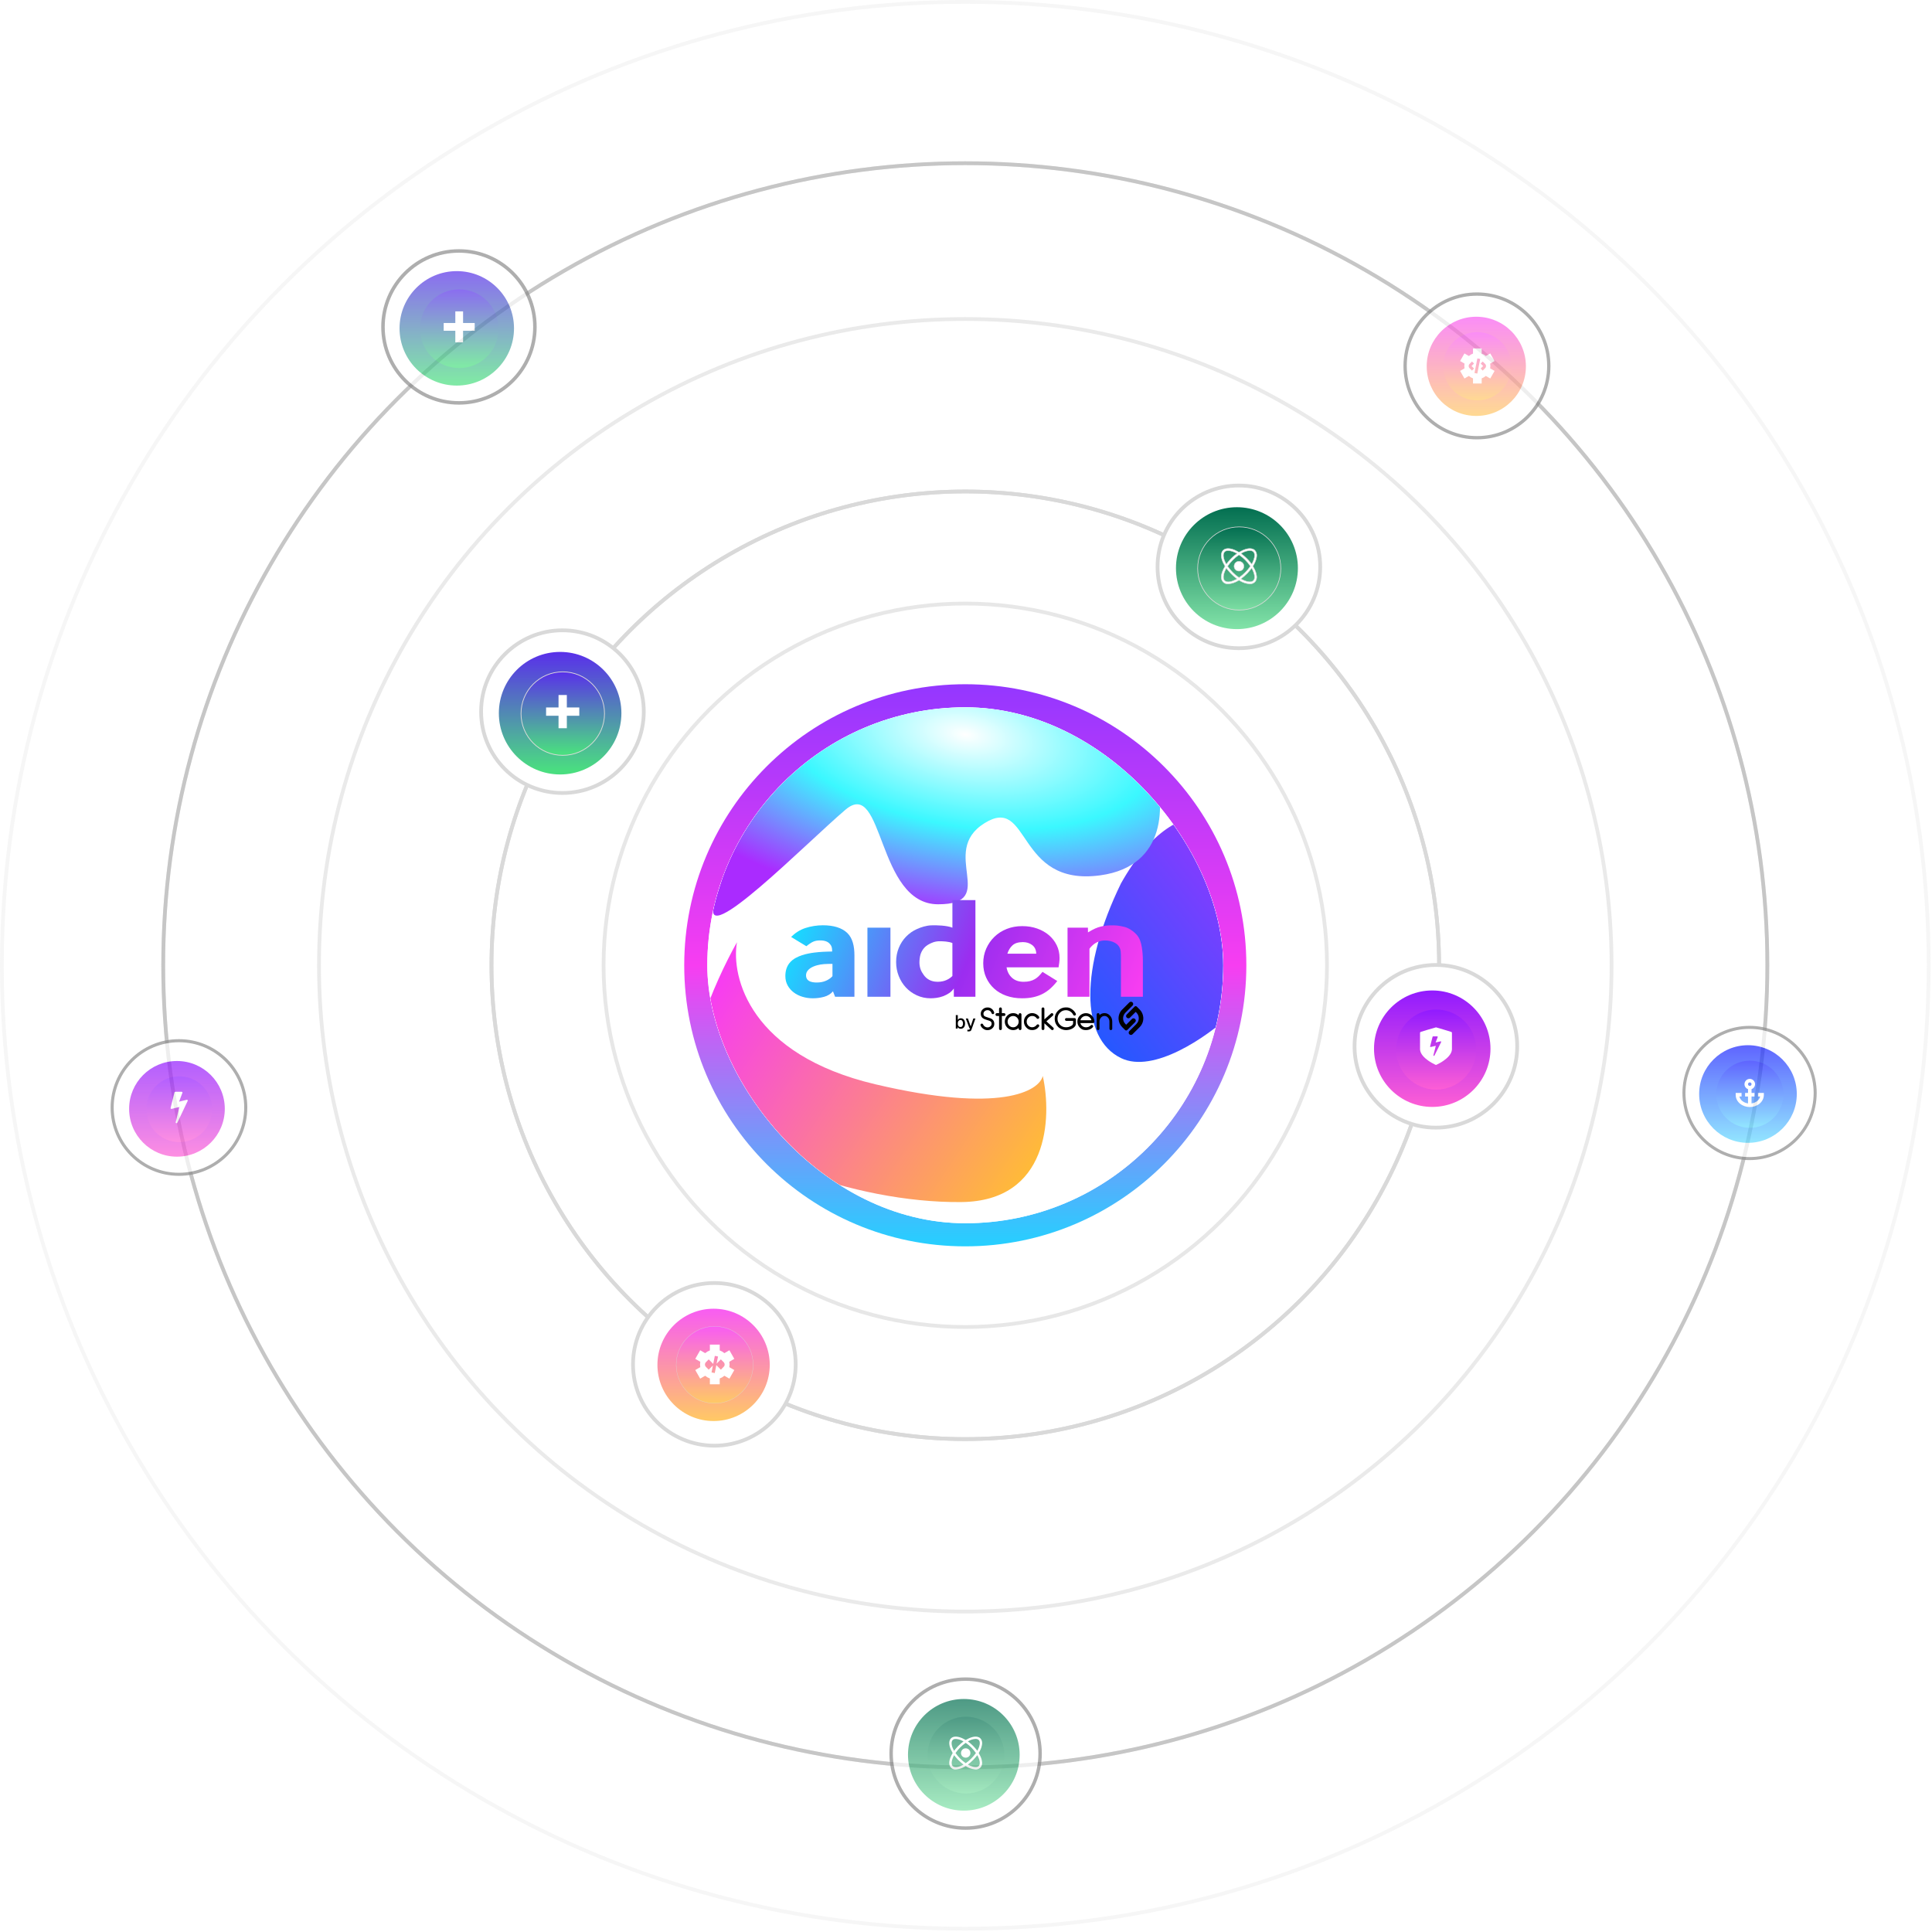 <svg width="814" height="814" viewBox="0 0 814 814" fill="none" xmlns="http://www.w3.org/2000/svg">
<g filter="url(#filter0_if_3408_441)">
<circle cx="406.697" cy="406.693" r="337.93" stroke="#C4C4C4" stroke-width="1.581"/>
</g>
<circle opacity="0.3" cx="406.697" cy="406.693" r="337.93" stroke="#CACACA" stroke-width="1.581"/>
<circle opacity="0.4" cx="406.696" cy="406.699" r="272.296" stroke="#CACACA" stroke-width="1.581"/>
<circle opacity="0.2" cx="406.695" cy="406.695" r="405.905" stroke="#D4D4D4" stroke-width="1.581"/>
<g opacity="0.6" filter="url(#filter1_if_3408_441)">
<circle cx="406.698" cy="406.698" r="199.626" stroke="#C4C4C4" stroke-width="1.581"/>
</g>
<circle cx="406.698" cy="406.698" r="199.626" stroke="#D9D9D9" stroke-width="1.581"/>
<circle cx="406.697" cy="406.693" r="152.399" stroke="#E7E7E7" stroke-width="1.581"/>
<g filter="url(#filter2_f_3408_441)">
<circle cx="406.699" cy="406.699" r="118.417" fill="url(#paint0_linear_3408_441)"/>
</g>
<g filter="url(#filter3_i_3408_441)">
<g clip-path="url(#clip0_3408_441)">
<rect x="298.008" y="298.008" width="217.372" height="217.372" rx="108.686" fill="white"/>
<circle cx="406.694" cy="406.694" r="108.686" fill="white"/>
<g filter="url(#filter4_f_3408_441)">
<path d="M368.817 456.839C316.048 444.405 307.949 411.76 310.496 396.992C301.21 413.455 284.881 450.271 293.848 465.832C305.057 485.283 358.971 506.904 405.009 506.46C441.84 506.105 443.248 470.896 439.349 453.336C437.825 459.684 421.585 469.272 368.817 456.839Z" fill="url(#paint1_linear_3408_441)"/>
</g>
<g filter="url(#filter5_f_3408_441)">
<path d="M472.284 445.789C455.072 437.408 455.072 407.607 472.284 372.221C497.428 327.522 525.667 344.903 536.643 359.18L517.934 428.095C508.455 436.787 486.054 452.494 472.284 445.789Z" fill="url(#paint2_linear_3408_441)"/>
</g>
<g filter="url(#filter6_f_3408_441)">
<path d="M395.255 295.604C348.412 298.205 320.978 330.844 313.116 346.839C310.948 351.718 305.473 365.381 300.919 380.996C295.226 400.513 339.955 354.972 356.22 341.147C372.484 327.322 369.231 380.996 395.255 380.996C421.278 380.996 395.255 359.038 414.773 346.839C434.291 334.639 427.785 373.676 463.567 368.797C492.193 364.893 490.675 337.893 486.338 324.881C475.495 314.038 442.098 293.002 395.255 295.604Z" fill="url(#paint3_radial_3408_441)"/>
</g>
<g filter="url(#filter7_i_3408_441)">
<path d="M351.846 419.956L350.949 417.673C349.993 418.797 348.743 419.563 347.205 419.983C345.667 420.398 344.102 420.605 342.505 420.605C340.908 420.605 339.533 420.398 338.134 419.983C336.736 419.568 335.5 418.95 334.422 418.138C333.344 417.322 332.487 416.338 331.847 415.179C331.211 414.02 330.891 412.698 330.891 411.214C330.891 406.37 333.75 404.431 335.279 403.587C338.622 401.747 342.857 401.354 344.959 401.147C346.804 400.962 350.611 400.89 350.611 400.89C350.611 399.189 350.326 398.369 349.411 397.462C348.409 396.47 346.844 396.1 344.616 396.262C342.519 396.415 341.134 397.584 339.736 398.662L333.313 394.765C334.941 393.136 336.944 391.788 339.276 391.016C341.608 390.245 344.242 389.839 346.713 389.839C351.143 389.839 354.738 390.904 356.993 393.096C359.248 395.288 359.992 398.693 359.992 402.527V419.956H351.846ZM350.741 406.113C347.868 406.091 346.159 406.19 344.318 406.681C342.478 407.173 339.605 408.341 339.605 410.948C339.605 413.907 342.916 414.079 345.171 413.907C347.927 413.7 349.943 412.256 350.737 411.273V406.113H350.741Z" fill="url(#paint4_linear_3408_441)"/>
<path d="M365.468 419.956V390.85H375.166V419.956H365.468Z" fill="url(#paint5_linear_3408_441)"/>
<path d="M410.97 419.956H401.881L401.868 416.483C401.309 417.281 400.632 417.94 399.834 418.463C399.035 418.986 398.196 419.415 397.317 419.739C396.437 420.064 395.54 420.29 394.624 420.416C393.704 420.542 392.865 420.605 392.107 420.605C390.032 420.605 388.106 420.199 386.329 419.383C384.552 418.567 383.014 417.475 381.719 416.099C380.42 414.724 379.406 413.104 378.666 411.242C377.926 409.379 377.556 407.394 377.556 405.297C377.556 403.199 377.926 401.233 378.666 399.406C379.406 397.579 380.434 395.987 381.751 394.629C383.068 393.272 384.615 392.194 386.392 391.4C388.169 390.606 390.271 389.956 392.346 389.866C394.421 389.776 398.918 389.893 401.272 390.859V379.23H410.97V419.956ZM401.268 397.322C399.68 396.645 397.181 396.587 396.081 396.569C393.749 396.533 392.261 397.367 391.363 397.841C390.465 398.31 389.717 398.928 389.117 399.686C388.517 400.448 388.079 401.296 387.8 402.239C387.52 403.181 387.38 404.57 387.38 405.513C387.38 406.456 387.538 407.439 387.858 408.364C388.179 409.288 388.688 410.069 389.234 410.836C391.764 414.367 396.131 413.822 398.007 413.208C399.198 412.82 400.366 412.135 401.268 411.214V397.322Z" fill="url(#paint6_linear_3408_441)"/>
<path d="M445.457 413.33C444.501 414.561 443.513 415.63 442.494 416.532C441.475 417.439 440.379 418.188 439.201 418.788C438.024 419.383 436.734 419.839 435.34 420.145C433.942 420.452 432.368 420.605 430.609 420.605C428.214 420.605 426.017 420.253 424.023 419.545C422.025 418.842 420.311 417.836 418.872 416.532C417.434 415.229 416.306 413.673 415.49 411.864C414.673 410.055 414.263 408.044 414.263 405.838C414.263 403.632 414.682 401.575 415.521 399.677C416.36 397.778 417.506 396.118 418.963 394.706C420.42 393.294 422.147 392.189 424.141 391.395C426.134 390.601 428.313 390.2 430.667 390.2C433.022 390.2 435.038 390.534 436.955 391.206C438.872 391.878 440.527 392.807 441.926 394.002C443.324 395.198 444.42 396.609 445.218 398.238C446.017 399.866 446.418 401.657 446.418 403.614C446.418 404.232 446.378 404.873 446.296 405.54C446.215 406.212 446.116 406.889 445.999 407.574H424.087C424.407 409.419 425.183 410.894 426.423 411.999C427.659 413.104 429.278 413.655 431.272 413.655C432.309 413.655 433.207 413.555 433.965 413.357C434.722 413.158 435.403 412.888 435.999 412.541C436.599 412.198 437.158 411.76 437.677 411.237C438.195 410.714 438.714 410.123 439.233 409.473L445.462 413.33H445.457ZM436.594 401.722C436.513 400.094 435.936 398.968 434.858 398.152C433.78 397.336 432.481 396.93 430.965 396.93C429.048 396.93 427.591 397.381 426.594 398.287C425.598 399.194 424.876 400.371 424.438 401.815H436.594V401.722Z" fill="url(#paint7_linear_3408_441)"/>
<path d="M458.371 390.85L458.389 392.834C460.825 391.386 462.2 390.75 464.027 390.331C466.048 389.866 467.572 389.866 469.25 389.866C470.806 389.866 473.729 390.34 475.186 391.043C476.643 391.747 477.888 392.681 478.93 393.84C480.247 395.36 480.775 397.236 481.072 399.05C481.37 400.858 481.523 402.798 481.523 404.859V419.956H472.268V403.831C472.268 402.888 472.281 401.9 472.178 400.872C471.984 398.937 470.784 397.814 469.769 397.241C468.456 396.501 466.891 396.231 465.461 396.231C464.424 396.231 463.337 396.483 462.2 396.993C461.064 397.498 459.702 398.711 459.025 399.726V419.96H449.778V390.85H458.371Z" fill="url(#paint8_linear_3408_441)"/>
</g>
<path d="M404.814 433.447C404.522 433.447 404.262 433.383 404.033 433.256C403.81 433.123 403.638 432.942 403.516 432.714L403.492 433.351H402.703V427.695H403.548V429.711C403.659 429.525 403.824 429.363 404.041 429.225C404.264 429.087 404.522 429.018 404.814 429.018C405.181 429.018 405.499 429.108 405.77 429.288C406.041 429.469 406.248 429.727 406.391 430.061C406.54 430.39 406.614 430.781 406.614 431.232C406.614 431.684 406.54 432.077 406.391 432.411C406.248 432.74 406.041 432.995 405.77 433.176C405.499 433.356 405.181 433.447 404.814 433.447ZM404.679 432.714C405.003 432.714 405.26 432.584 405.451 432.324C405.643 432.058 405.738 431.694 405.738 431.232C405.738 430.77 405.643 430.409 405.451 430.149C405.26 429.883 405.005 429.751 404.687 429.751C404.448 429.751 404.243 429.809 404.073 429.926C403.903 430.043 403.773 430.213 403.683 430.436C403.593 430.653 403.548 430.919 403.548 431.232C403.548 431.535 403.593 431.798 403.683 432.021C403.773 432.244 403.903 432.416 404.073 432.539C404.243 432.655 404.445 432.714 404.679 432.714Z" fill="black"/>
<path d="M407.579 434.546V433.853H408.096C408.24 433.853 408.346 433.832 408.415 433.789C408.484 433.747 408.537 433.675 408.574 433.574L408.71 433.224H408.447L406.917 429.113H407.81L408.973 432.443L410.08 429.113H410.98L409.291 433.845C409.206 434.089 409.079 434.267 408.909 434.379C408.744 434.49 408.513 434.546 408.216 434.546H407.579Z" fill="black"/>
<path d="M414.309 433.461C413.766 433.096 413.375 432.621 413.146 432.053C413.087 431.908 413.087 431.756 413.146 431.62C413.206 431.476 413.316 431.374 413.46 431.314C413.604 431.255 413.757 431.255 413.893 431.314C414.037 431.374 414.139 431.484 414.198 431.628C414.343 431.993 414.589 432.299 414.937 432.528C415.285 432.757 415.667 432.876 416.074 432.876C416.481 432.876 416.956 432.723 417.287 432.426C417.627 432.121 417.797 431.756 417.797 431.34C417.797 430.924 417.652 430.551 417.364 430.33C417.126 430.152 416.642 429.965 415.921 429.77C415.098 429.541 414.504 429.303 414.147 429.04C413.528 428.599 413.222 427.962 413.222 427.131C413.222 426.299 413.503 425.765 414.054 425.247C414.614 424.721 415.285 424.466 416.074 424.466C416.863 424.466 417.321 424.653 417.822 425.035C418.331 425.417 418.671 425.917 418.857 426.554C418.9 426.707 418.883 426.851 418.815 426.987C418.739 427.122 418.628 427.216 418.475 427.258C418.331 427.301 418.187 427.284 418.043 427.216C417.907 427.139 417.814 427.029 417.771 426.876C417.661 426.486 417.449 426.172 417.143 425.943C416.838 425.714 416.481 425.603 416.074 425.603C415.667 425.603 415.2 425.756 414.86 426.053C414.521 426.359 414.351 426.724 414.351 427.139C414.351 427.555 414.495 427.912 414.784 428.124C415.013 428.293 415.488 428.48 416.21 428.684C417.041 428.913 417.644 429.159 418 429.422C418.62 429.872 418.925 430.517 418.925 431.357C418.925 432.197 418.645 432.723 418.094 433.241C417.534 433.767 416.863 434.021 416.074 434.021C415.285 434.021 414.86 433.843 414.317 433.478L414.309 433.461Z" fill="black"/>
<path d="M423.033 426.869C423.194 426.869 423.339 426.928 423.449 427.047C423.559 427.157 423.619 427.301 423.619 427.463C423.619 427.624 423.559 427.768 423.449 427.878C423.339 427.997 423.194 428.057 423.033 428.057H422.108V433.42C422.108 433.581 422.049 433.725 421.938 433.835C421.828 433.946 421.684 434.005 421.523 434.005C421.361 434.005 421.217 433.946 421.107 433.835C420.988 433.725 420.929 433.581 420.929 433.42V428.057H420.012C419.851 428.057 419.707 427.997 419.588 427.878C419.477 427.768 419.418 427.624 419.418 427.463C419.418 427.301 419.477 427.157 419.588 427.047C419.707 426.928 419.851 426.869 420.012 426.869H420.929V425.044C420.929 424.883 420.988 424.739 421.107 424.628C421.217 424.509 421.361 424.45 421.523 424.45C421.684 424.45 421.828 424.509 421.938 424.628C422.049 424.739 422.108 424.883 422.108 425.044V426.869H423.033Z" fill="black"/>
<path d="M429.782 426.868C429.944 426.868 430.088 426.928 430.198 427.046C430.309 427.157 430.368 427.301 430.368 427.462V433.419C430.368 433.581 430.309 433.725 430.198 433.835C430.088 433.945 429.944 434.005 429.782 434.005C429.621 434.005 429.477 433.945 429.367 433.835C429.248 433.725 429.188 433.581 429.188 433.419V433.105C428.526 433.708 427.754 434.005 426.863 434.005C425.972 434.005 425.064 433.657 424.385 432.961C423.698 432.265 423.35 431.425 423.35 430.441C423.35 429.456 423.698 428.608 424.385 427.912C425.073 427.208 425.896 426.86 426.863 426.86C427.831 426.86 428.526 427.157 429.188 427.759V427.454C429.188 427.292 429.248 427.148 429.367 427.038C429.477 426.919 429.621 426.86 429.782 426.86V426.868ZM426.863 432.825C427.508 432.825 428.051 432.596 428.509 432.129C428.959 431.663 429.188 431.103 429.188 430.449C429.188 429.796 428.959 429.227 428.509 428.761C428.051 428.294 427.508 428.065 426.863 428.065C426.218 428.065 425.675 428.294 425.217 428.761C424.759 429.227 424.529 429.796 424.529 430.449C424.529 431.103 424.759 431.663 425.217 432.129C425.675 432.596 426.218 432.825 426.863 432.825Z" fill="black"/>
<path d="M434.898 428.056C434.253 428.056 433.71 428.285 433.252 428.752C432.794 429.219 432.564 429.787 432.564 430.441C432.564 431.094 432.794 431.654 433.252 432.121C433.71 432.588 434.253 432.817 434.898 432.817C435.543 432.817 436.307 432.486 436.782 431.832C436.875 431.705 437.003 431.62 437.173 431.595C437.206 431.586 437.249 431.578 437.283 431.578C437.402 431.578 437.512 431.612 437.614 431.688C437.75 431.781 437.826 431.909 437.851 432.07C437.86 432.104 437.868 432.146 437.868 432.18C437.868 432.299 437.834 432.409 437.758 432.511C437.054 433.496 436.103 433.988 434.915 433.988C433.727 433.988 433.116 433.64 432.437 432.944C431.75 432.248 431.402 431.408 431.402 430.424C431.402 429.439 431.75 428.591 432.437 427.895C433.125 427.19 433.948 426.843 434.915 426.843C435.883 426.843 437.054 427.335 437.758 428.319C437.834 428.421 437.868 428.54 437.868 428.659C437.868 428.777 437.868 428.726 437.851 428.769C437.826 428.93 437.75 429.057 437.614 429.159C437.512 429.236 437.402 429.27 437.283 429.27C437.164 429.27 437.215 429.27 437.173 429.261C437.011 429.236 436.875 429.159 436.782 429.023C436.315 428.37 435.687 428.048 434.898 428.048V428.056Z" fill="black"/>
<path d="M443.784 432.978C443.903 433.089 443.962 433.233 443.971 433.386C443.979 433.547 443.928 433.691 443.81 433.818C443.699 433.946 443.547 434.005 443.377 434.005C443.207 434.005 443.088 433.954 442.978 433.844L440.025 431.145V433.403C440.025 433.564 439.965 433.708 439.855 433.827C439.736 433.937 439.6 433.997 439.439 433.997C439.278 433.997 439.134 433.937 439.015 433.827C438.905 433.708 438.845 433.564 438.845 433.403V425.044C438.845 424.883 438.905 424.739 439.015 424.62C439.134 424.509 439.278 424.45 439.439 424.45C439.6 424.45 439.736 424.509 439.855 424.62C439.965 424.739 440.025 424.883 440.025 425.044V429.491L442.808 427.013C442.927 426.902 443.071 426.852 443.241 426.86C443.402 426.869 443.538 426.936 443.648 427.055C443.759 427.174 443.81 427.318 443.801 427.488C443.793 427.649 443.725 427.785 443.606 427.895L440.882 430.322L443.784 432.978Z" fill="black"/>
<path d="M452.727 428.955C452.888 428.955 453.033 429.015 453.151 429.125C453.262 429.244 453.321 429.388 453.321 429.549V431.136C453.321 432.07 452.804 432.816 451.777 433.368C450.979 433.792 450.071 434.004 449.07 434.004C448.068 434.004 446.668 433.538 445.751 432.604C444.835 431.671 444.368 430.551 444.368 429.227C444.368 427.903 444.826 426.783 445.751 425.85C446.668 424.916 447.771 424.441 449.07 424.441C450.368 424.441 450.775 424.678 451.522 425.145C452.269 425.612 452.846 426.248 453.253 427.055C453.296 427.139 453.313 427.233 453.313 427.318C453.313 427.402 453.304 427.445 453.279 427.504C453.228 427.657 453.126 427.767 452.982 427.844C452.897 427.886 452.812 427.903 452.719 427.903C452.625 427.903 452.591 427.895 452.532 427.869C452.379 427.818 452.26 427.716 452.193 427.572C451.887 426.97 451.454 426.494 450.894 426.138C450.334 425.79 449.732 425.62 449.061 425.62C448.094 425.62 447.262 425.968 446.583 426.673C445.896 427.377 445.548 428.226 445.548 429.218C445.548 430.211 445.896 431.051 446.583 431.756C447.27 432.46 448.094 432.808 449.061 432.808C450.029 432.808 450.461 432.664 451.072 432.375C451.777 432.044 452.125 431.628 452.125 431.119V430.118H449.29C449.129 430.118 448.985 430.059 448.874 429.948C448.764 429.829 448.705 429.694 448.705 429.532C448.705 429.371 448.764 429.227 448.874 429.108C448.985 428.998 449.129 428.938 449.29 428.938H452.719L452.727 428.955Z" fill="black"/>
<path d="M454.97 432.961C454.639 432.63 454.384 432.256 454.206 431.832C454.019 431.391 453.917 430.924 453.917 430.449C453.917 429.465 454.265 428.616 454.97 427.92C455.3 427.589 455.682 427.335 456.115 427.156C456.556 426.97 457.023 426.868 457.515 426.868C458.5 426.868 459.348 427.216 460.053 427.92C460.384 428.251 460.638 428.633 460.817 429.057C461.003 429.499 461.105 429.965 461.105 430.449C461.105 430.933 461.046 430.754 460.935 430.865C460.817 430.984 460.672 431.043 460.511 431.043H455.182C455.317 431.561 455.597 431.985 456.03 432.316C456.463 432.655 456.964 432.825 457.515 432.825C458.389 432.825 459.068 432.553 459.544 432.019C459.645 431.9 459.781 431.832 459.951 431.824C460.112 431.824 460.256 431.866 460.384 431.968C460.503 432.078 460.57 432.214 460.579 432.375C460.587 432.537 460.537 432.681 460.426 432.8C459.713 433.597 458.746 434.005 457.515 434.005C456.285 434.005 455.674 433.657 454.97 432.961ZM459.849 429.855C459.713 429.329 459.433 428.905 459.009 428.565C458.568 428.226 458.075 428.056 457.524 428.056C456.972 428.056 456.472 428.226 456.03 428.565C455.606 428.905 455.326 429.337 455.19 429.855H459.858H459.849Z" fill="black"/>
<path d="M465.339 426.851C466.239 426.851 467.011 427.198 467.656 427.903C468.301 428.599 468.615 429.439 468.615 430.432V433.427C468.615 433.588 468.555 433.724 468.437 433.843C468.326 433.953 468.182 434.013 468.021 434.013C467.86 434.013 467.715 433.953 467.605 433.843C467.495 433.724 467.435 433.588 467.435 433.427V430.432C467.435 429.77 467.232 429.21 466.824 428.743C466.408 428.276 465.916 428.047 465.339 428.047C464.762 428.047 464.261 428.276 463.854 428.743C463.447 429.21 463.243 429.778 463.243 430.432V433.41C463.243 433.571 463.184 433.716 463.073 433.826C462.955 433.936 462.819 433.996 462.658 433.996C462.496 433.996 462.352 433.936 462.233 433.826C462.123 433.716 462.063 433.571 462.063 433.41V427.445C462.063 427.283 462.123 427.139 462.233 427.029C462.352 426.91 462.496 426.851 462.658 426.851C462.819 426.851 462.955 426.91 463.073 427.029C463.184 427.139 463.243 427.283 463.243 427.445V427.682C463.854 427.131 464.55 426.851 465.348 426.851H465.339Z" fill="black"/>
<path fill-rule="evenodd" clip-rule="evenodd" d="M472.799 425.349C471.662 426.486 471.161 428.039 471.297 429.533C471.407 430.746 471.934 431.875 472.799 432.74L474.038 433.979C474.284 434.225 474.683 434.225 474.929 433.979L478.179 430.729C478.23 430.678 478.273 430.627 478.324 430.576C479.079 429.668 477.73 428.497 476.898 429.329L474.488 431.739L474.148 431.4C472.867 430.118 472.859 427.988 474.148 426.698L477.17 423.677C477.543 423.304 477.543 422.702 477.17 422.337C476.796 421.963 476.194 421.963 475.829 422.337L472.808 425.358L472.799 425.349ZM478.85 431.391L475.82 434.421C475.447 434.794 475.447 435.396 475.82 435.761C476.194 436.135 476.796 436.135 477.161 435.761L480.191 432.732C481.328 431.595 481.82 430.05 481.684 428.548C481.574 427.343 481.056 426.215 480.182 425.341L478.943 424.102C478.697 423.856 478.298 423.856 478.052 424.102L474.802 427.352C474.751 427.403 474.709 427.454 474.658 427.505C473.902 428.413 475.252 429.584 476.083 428.752L478.493 426.342L478.833 426.681C480.114 427.963 480.123 430.093 478.833 431.383L478.85 431.391Z" fill="black"/>
</g>
</g>
<circle cx="604.972" cy="440.835" r="34.269" fill="white" stroke="#D9D9D9" stroke-width="1.581"/>
<g filter="url(#filter8_ii_3408_441)">
<path d="M604.965 416.289C618.515 416.289 629.5 427.274 629.5 440.824C629.5 454.374 618.515 465.359 604.965 465.359C591.415 465.359 580.43 454.374 580.43 440.824C580.43 427.274 591.415 416.289 604.965 416.289Z" fill="url(#paint9_linear_3408_441)"/>
</g>
<g filter="url(#filter9_dii_3408_441)">
<circle cx="605.102" cy="440.673" r="16.868" fill="url(#paint10_linear_3408_441)"/>
</g>
<path fill-rule="evenodd" clip-rule="evenodd" d="M605.03 432.849C607.201 433.476 609.382 434.103 611.533 434.795C611.654 434.895 611.734 435.02 611.739 435.179V442.165C611.618 444.117 609.849 445.735 608.359 446.805C607.352 447.527 606.264 448.13 605.146 448.663H604.89C603.772 448.13 602.684 447.527 601.676 446.805C600.182 445.735 598.417 444.117 598.297 442.165V435.179C598.297 435.015 598.377 434.89 598.502 434.795C600.658 434.103 602.844 433.456 605.03 432.849ZM603.816 436.656C603.76 436.656 603.711 436.67 603.67 436.7C603.628 436.73 603.6 436.767 603.586 436.813L602.535 440.879C602.518 440.958 602.541 441.022 602.603 441.071C602.649 441.107 602.703 441.125 602.765 441.125C602.793 441.125 602.814 441.124 602.828 441.12L604.951 440.623L603.921 444.604C603.907 444.657 603.914 444.706 603.944 444.752C603.974 444.798 604.018 444.829 604.077 444.846C604.112 444.852 604.137 444.855 604.151 444.855C604.252 444.855 604.325 444.814 604.37 444.732L607.193 439.031C607.232 438.952 607.219 438.88 607.157 438.814C607.104 438.765 607.045 438.74 606.979 438.74C606.965 438.74 606.944 438.743 606.916 438.75L604.846 439.233L605.74 436.951C605.757 436.918 605.766 436.889 605.766 436.863C605.766 436.807 605.743 436.758 605.698 436.717C605.653 436.676 605.597 436.656 605.531 436.656H603.816Z" fill="white"/>
<g opacity="0.7" filter="url(#filter10_f_3408_441)">
<circle cx="75.397" cy="466.62" r="28.147" fill="white" stroke="#8B8B8B" stroke-width="1.299"/>
<g filter="url(#filter11_ii_3408_441)">
<path d="M75.397 446.469C86.527 446.469 95.551 455.492 95.551 466.623C95.551 477.754 86.527 486.776 75.397 486.776C64.266 486.776 55.242 477.754 55.242 466.623C55.242 455.492 64.266 446.469 75.397 446.469Z" fill="url(#paint11_linear_3408_441)"/>
</g>
<g filter="url(#filter12_dii_3408_441)">
<ellipse cx="75.512" cy="466.493" rx="13.856" ry="13.856" fill="url(#paint12_linear_3408_441)"/>
</g>
<path d="M79.028 463.477C79.125 463.583 79.143 463.7 79.084 463.827L74.72 473.023C74.65 473.156 74.537 473.222 74.381 473.222C74.359 473.222 74.322 473.217 74.268 473.206C74.176 473.18 74.108 473.129 74.062 473.055C74.016 472.981 74.004 472.902 74.025 472.817L75.617 466.395L72.336 467.197C72.315 467.203 72.282 467.205 72.239 467.205C72.142 467.205 72.059 467.176 71.989 467.118C71.892 467.038 71.857 466.935 71.884 466.808L73.508 460.25C73.53 460.176 73.573 460.115 73.637 460.068C73.702 460.02 73.778 459.996 73.864 459.996H76.514C76.617 459.996 76.703 460.029 76.773 460.095C76.843 460.162 76.878 460.24 76.878 460.33C76.878 460.372 76.865 460.42 76.838 460.473L75.456 464.153L78.656 463.374C78.699 463.364 78.731 463.358 78.753 463.358C78.855 463.358 78.947 463.398 79.028 463.477Z" fill="white"/>
</g>
<circle cx="521.972" cy="238.835" r="34.269" fill="white" stroke="#D9D9D9" stroke-width="1.581"/>
<g filter="url(#filter13_ii_3408_441)">
<path d="M521.98 213.152C536.165 213.152 547.665 224.65 547.665 238.834C547.665 253.018 536.165 264.517 521.98 264.517C507.796 264.516 496.297 253.018 496.297 238.834C496.297 224.65 507.796 213.153 521.98 213.152Z" fill="url(#paint13_linear_3408_441)"/>
</g>
<g filter="url(#filter14_dii_3408_441)">
<ellipse cx="522.119" cy="238.676" rx="17.658" ry="17.656" fill="url(#paint14_linear_3408_441)"/>
<path d="M522.118 221.158C531.794 221.158 539.638 229.001 539.638 238.676C539.638 248.351 531.794 256.194 522.118 256.194C512.443 256.194 504.6 248.351 504.6 238.676C504.6 229.001 512.443 221.158 522.118 221.158Z" stroke="#D9D9D9" stroke-width="0.276"/>
</g>
<path d="M525.034 231.343C526.113 231.046 527.201 230.993 528.1 231.441H528.101C528.939 231.852 529.407 232.761 529.475 233.683V234.304L529.373 234.983C529.135 236.242 528.571 237.402 527.918 238.501L527.888 238.553L527.917 238.605C528.468 239.585 528.995 240.59 529.268 241.692H529.269L529.457 242.802V243.46L529.356 244.014C529.174 244.809 528.661 245.42 527.931 245.752C527.634 245.884 527.336 245.951 527.012 246.02H526.447L525.247 245.831C524.106 245.593 523.049 245.116 522.074 244.484L522.02 244.448L521.963 244.483C520.969 245.1 519.911 245.593 518.771 245.831L517.569 246.02C517.371 246.02 517.185 246.036 517.005 246.02H517.006C515.652 245.88 514.747 244.882 514.584 243.588L514.562 243.325C514.494 241.686 515.307 240.02 516.118 238.606L516.148 238.554L516.118 238.502C515.636 237.673 515.183 236.825 514.896 235.92L514.782 235.528C514.338 233.831 514.602 232.571 515.357 231.848C516.114 231.123 517.399 230.902 519.073 231.362H519.074C520.096 231.634 521.052 232.146 521.984 232.663L522.037 232.692L522.089 232.661C522.905 232.172 523.957 231.639 525.034 231.343ZM527.309 239.464C527.292 239.473 527.278 239.485 527.269 239.493C527.248 239.512 527.224 239.539 527.199 239.567C527.149 239.626 527.087 239.706 527.025 239.787C526.964 239.868 526.901 239.953 526.852 240.019C526.827 240.052 526.805 240.08 526.788 240.102C526.78 240.112 526.773 240.121 526.768 240.127C526.764 240.132 526.762 240.135 526.761 240.136L526.832 240.208L526.76 240.136L526.753 240.145C525.98 241.105 525.087 242.031 524.143 242.837V242.838C523.955 243 523.755 243.152 523.553 243.311C523.352 243.468 523.15 243.631 522.965 243.807L522.963 243.809L522.945 243.825L522.843 243.928L522.973 243.992C523.696 244.353 524.431 244.721 525.237 244.931C526.17 245.175 526.886 245.184 527.416 245.008C527.951 244.829 528.286 244.464 528.456 243.985C528.624 243.512 528.629 242.932 528.521 242.315C528.414 241.698 528.192 241.035 527.896 240.391L527.895 240.39L527.671 239.952C527.596 239.809 527.524 239.666 527.466 239.517L527.458 239.496L527.442 239.48C527.413 239.452 527.377 239.447 527.354 239.449C527.333 239.451 527.317 239.46 527.309 239.464ZM521.958 233.797C520.137 235.079 518.505 236.674 517.254 238.513L517.213 238.573L517.255 238.632C518.539 240.451 520.135 242.081 521.977 243.33L522.036 243.371L522.095 243.329C523.917 242.046 525.515 240.452 526.799 238.632L526.84 238.573L526.8 238.513C525.55 236.674 523.917 235.045 522.076 233.796L522.017 233.756L521.958 233.797ZM517.782 232.003C517.235 231.946 516.791 232.004 516.441 232.159C516.09 232.315 515.841 232.567 515.679 232.882C515.357 233.506 515.381 234.373 515.599 235.252V235.253C515.809 236.076 516.194 236.845 516.573 237.602L516.589 237.632L516.62 237.647C516.657 237.666 516.691 237.658 516.704 237.653C516.719 237.648 516.73 237.641 516.736 237.637C516.749 237.628 516.761 237.618 516.77 237.609C516.788 237.591 516.809 237.566 516.832 237.538C516.878 237.482 516.937 237.407 516.994 237.33C517.052 237.253 517.11 237.174 517.156 237.109C517.204 237.044 517.238 236.995 517.25 236.979C518.039 235.985 518.949 235.042 519.927 234.22C520.274 233.936 520.668 233.652 521.016 233.347L521.121 233.41V232.976L520.991 233.093C520.016 232.525 518.926 232.122 517.782 232.003ZM527.855 232.305C527.436 232.019 526.882 231.923 526.288 231.985C525.115 232.108 523.978 232.51 522.998 233.121L522.974 233.137L522.961 233.163C522.92 233.244 522.973 233.311 522.995 233.333C523.017 233.355 523.044 233.372 523.064 233.383C523.146 233.454 523.246 233.524 523.34 233.589C523.44 233.659 523.533 233.724 523.605 233.788L523.609 233.791C524.778 234.735 525.86 235.798 526.805 236.981L526.804 236.982L526.812 236.99C526.812 236.989 526.813 236.991 526.818 236.998C526.823 237.004 526.83 237.012 526.838 237.022C526.854 237.043 526.874 237.071 526.897 237.103C526.943 237.165 527.002 237.246 527.059 237.323C527.116 237.401 527.174 237.478 527.22 237.535C527.228 237.546 527.238 237.556 527.246 237.565L527.198 237.659H527.387V237.657C527.4 237.657 527.416 237.656 527.433 237.647L527.416 237.579L527.462 237.603C528.065 236.432 528.683 235.115 528.595 233.721V233.72C528.55 233.063 528.278 232.592 527.855 232.305ZM521.121 243.854L521.089 243.823C520.903 243.647 520.7 243.489 520.5 243.334C520.298 243.178 520.099 243.026 519.913 242.856L519.91 242.854L519.559 242.547C518.745 241.817 517.976 241.002 517.3 240.161H517.301L517.293 240.153L517.285 240.145C517.28 240.138 517.273 240.129 517.265 240.118C517.248 240.097 517.227 240.068 517.202 240.035C517.153 239.969 517.09 239.885 517.028 239.804C516.967 239.723 516.904 239.643 516.854 239.585C516.83 239.556 516.806 239.53 516.785 239.511C516.776 239.502 516.761 239.49 516.744 239.481C516.736 239.477 516.72 239.469 516.699 239.467C516.675 239.464 516.639 239.469 516.61 239.498L516.598 239.511L516.59 239.527C516.522 239.672 516.445 239.816 516.369 239.964C516.294 240.109 516.219 240.258 516.157 240.407C515.689 241.429 515.324 242.695 515.498 243.663C515.586 244.152 515.814 244.573 516.241 244.841C516.666 245.107 517.272 245.212 518.096 245.106V245.105C519.152 244.965 520.152 244.456 521.062 244.01L521.121 243.981V243.854Z" fill="white" stroke="#D9D9D9" stroke-width="0.208"/>
<path d="M521.73 236.521C523.248 236.356 524.395 237.653 524 239.132C523.525 240.914 521.011 241.151 520.172 239.491V239.49C519.547 238.257 520.341 236.668 521.729 236.521H521.73Z" fill="white" stroke="#D9D9D9" stroke-width="0.208"/>
<g opacity="0.7" filter="url(#filter15_f_3408_441)">
<circle cx="406.837" cy="738.841" r="31.384" fill="white" stroke="#8B8B8B" stroke-width="1.448"/>
<g filter="url(#filter16_ii_3408_441)">
<path d="M406.841 715.32C419.831 715.32 430.362 725.851 430.362 738.842C430.362 751.832 419.831 762.362 406.841 762.362C393.851 762.362 383.32 751.832 383.32 738.842C383.32 725.852 393.851 715.321 406.841 715.32Z" fill="url(#paint15_linear_3408_441)"/>
</g>
<g filter="url(#filter17_dii_3408_441)">
<ellipse cx="406.968" cy="738.698" rx="16.171" ry="16.171" fill="url(#paint16_linear_3408_441)"/>
</g>
<path d="M413.797 734.103V734.703L413.702 735.335C413.481 736.503 412.959 737.577 412.359 738.588C412.864 739.488 413.354 740.419 413.607 741.446L413.781 742.472V743.088L413.686 743.609C413.513 744.367 413.022 744.951 412.327 745.267C412.042 745.393 411.758 745.456 411.457 745.52H410.92L409.813 745.346C408.754 745.125 407.774 744.683 406.873 744.098C405.956 744.667 404.976 745.125 403.917 745.346L402.81 745.52C402.636 745.52 402.447 745.535 402.273 745.52C400.898 745.377 400.012 744.304 399.949 742.961C399.886 741.43 400.645 739.882 401.388 738.588C400.882 737.719 400.407 736.819 400.155 735.84C399.332 732.698 401.103 731.055 404.201 731.908C405.15 732.161 406.035 732.635 406.889 733.108C408.391 732.208 410.778 731.134 412.485 731.987C413.291 732.382 413.734 733.25 413.797 734.119V734.103ZM405.956 733.708C405.055 733.171 404.043 732.792 402.984 732.682C401.024 732.477 400.692 733.945 401.087 735.54C401.277 736.282 401.625 736.977 401.972 737.672C402.004 737.687 402.383 737.151 402.431 737.087C403.158 736.172 403.996 735.303 404.897 734.545C405.245 734.261 405.624 733.993 405.956 733.692V733.708ZM411.774 737.672C412.327 736.598 412.88 735.414 412.801 734.166C412.722 733.014 411.853 732.556 410.794 732.666C409.734 732.777 408.707 733.14 407.822 733.692C407.806 733.724 407.853 733.756 407.885 733.771C408.027 733.898 408.248 734.024 408.391 734.15C409.466 735.019 410.462 735.998 411.331 737.087C411.378 737.135 411.758 737.687 411.789 737.672H411.774ZM406.873 734.308C405.213 735.477 403.727 736.93 402.589 738.603C403.759 740.261 405.213 741.746 406.889 742.883C408.549 741.714 410.003 740.261 411.173 738.603C410.035 736.93 408.549 735.445 406.873 734.308ZM405.956 743.483C405.624 743.167 405.229 742.914 404.881 742.598C404.012 741.856 403.19 741.003 402.478 740.119C402.431 740.072 402.02 739.488 401.988 739.519C401.862 739.788 401.704 740.056 401.593 740.324C400.739 742.188 400.297 744.872 403.269 744.493C404.217 744.367 405.118 743.909 405.956 743.498V743.483ZM407.79 743.483C408.454 743.814 409.118 744.146 409.845 744.335C413.228 745.22 413.244 742.646 412.169 740.309C412.042 740.04 411.884 739.788 411.774 739.503C411.742 739.472 411.331 740.056 411.284 740.103C410.572 740.988 409.75 741.84 408.881 742.583C408.533 742.883 408.138 743.151 407.806 743.467L407.79 743.483Z" fill="white"/>
<path d="M406.601 736.623C408.055 736.465 409.162 737.712 408.782 739.134C408.324 740.855 405.905 741.076 405.099 739.481C404.498 738.297 405.257 736.765 406.601 736.623Z" fill="white"/>
</g>
<g opacity="0.7" filter="url(#filter18_f_3408_441)">
<circle cx="737.136" cy="460.499" r="27.644" fill="white" stroke="#8B8B8B" stroke-width="1.276"/>
<g filter="url(#filter19_ii_3408_441)">
<path d="M737.13 439.93C748.489 439.93 757.696 449.138 757.696 460.497C757.696 471.856 748.488 481.064 737.13 481.064C725.771 481.064 716.563 471.856 716.562 460.497C716.562 449.138 725.771 439.93 737.13 439.93Z" fill="url(#paint17_linear_3408_441)"/>
</g>
<g filter="url(#filter20_dii_3408_441)">
<ellipse cx="737.249" cy="460.367" rx="14.14" ry="14.14" fill="url(#paint18_linear_3408_441)"/>
</g>
<path d="M740.688 460.495V461.979H741.597C741.227 463.614 739.654 464.656 737.968 464.894V461.979H739.204V460.495H737.968V458.884C738.831 458.578 739.452 457.752 739.452 456.785C739.452 455.557 738.453 454.559 737.225 454.559C735.998 454.559 734.999 455.557 734.999 456.785C734.999 457.752 735.62 458.578 736.483 458.884V460.495H735.247V461.979H736.483V464.894C734.796 464.656 733.224 463.613 732.855 461.979H733.763V460.495H731.289V461.237C731.289 464.488 734.308 466.432 737.225 466.432C740.143 466.432 743.162 464.488 743.162 461.237V460.495H740.688ZM737.225 456.043C737.635 456.043 737.968 456.376 737.968 456.785C737.968 457.194 737.635 457.527 737.225 457.527C736.816 457.527 736.483 457.194 736.483 456.785C736.483 456.376 736.816 456.043 737.225 456.043Z" fill="white"/>
</g>
<circle cx="300.972" cy="574.835" r="34.269" fill="white" stroke="#D9D9D9" stroke-width="1.581"/>
<g filter="url(#filter21_ii_3408_441)">
<path d="M300.973 551.184C314.039 551.184 324.632 561.777 324.632 574.844C324.632 587.911 314.039 598.504 300.973 598.504C287.906 598.504 277.312 587.911 277.312 574.844C277.313 561.777 287.906 551.184 300.973 551.184Z" fill="url(#paint19_linear_3408_441)"/>
</g>
<g filter="url(#filter22_dii_3408_441)">
<ellipse cx="301.11" cy="574.712" rx="16.266" ry="16.266" fill="url(#paint20_linear_3408_441)"/>
<path d="M301.109 558.498C310.064 558.498 317.322 565.758 317.322 574.712C317.322 583.666 310.063 590.925 301.109 590.925C292.155 590.925 284.897 583.666 284.896 574.712C284.896 565.758 292.155 558.498 301.109 558.498Z" stroke="#D9D9D9" stroke-width="0.106"/>
</g>
<path d="M300.335 571.095L299.975 572.907L299.211 572.137L298.604 571.523L297.996 572.137L296.818 573.324C295.942 574.197 295.947 575.616 296.814 576.491L297.996 577.683L298.604 578.295L298.982 577.912L298.953 578.063L298.787 578.9L299.624 579.068L300.979 579.341L301.818 579.509L301.985 578.668L302.336 576.896L303.116 577.683L303.724 578.295L304.331 577.683L305.513 576.491L305.512 576.49C306.385 575.617 306.379 574.202 305.513 573.328L304.331 572.137L303.724 571.523L303.321 571.929L303.367 571.699L303.533 570.862L302.696 570.694L301.343 570.423L300.502 570.254L300.335 571.095ZM299.942 580.184L299.374 579.981C298.748 579.759 298.171 579.422 297.671 578.99L297.21 578.592L296.683 578.897L295.32 579.685L294.102 577.548L295.474 576.754L295.993 576.453L295.887 575.862C295.826 575.527 295.797 575.201 295.797 574.878C295.797 574.553 295.827 574.222 295.887 573.896L295.995 573.304L295.474 573.002L294.102 572.207L295.32 570.07L296.683 570.858L297.21 571.164L297.671 570.766C298.171 570.333 298.749 569.997 299.374 569.774L299.942 569.572V567.371H302.378V569.572L302.947 569.774C303.573 569.997 304.15 570.333 304.65 570.766L305.11 571.164L305.638 570.858L307 570.069L308.219 572.208L306.847 573.002L306.327 573.303L306.434 573.894C306.494 574.229 306.523 574.555 306.523 574.878C306.523 575.202 306.494 575.534 306.435 575.859L306.325 576.452L306.847 576.754L308.219 577.547L307 579.686L305.638 578.897L305.11 578.592L304.65 578.99C304.15 579.422 303.573 579.759 302.947 579.981L302.378 580.184V582.385H299.942V580.184Z" fill="white" stroke="white" stroke-width="1.711"/>
<g opacity="0.7" filter="url(#filter23_f_3408_441)">
<circle cx="622.282" cy="154.161" r="30.266" fill="white" stroke="#8B8B8B" stroke-width="1.397"/>
<g filter="url(#filter24_ii_3408_441)">
<path d="M622.287 133.262C633.828 133.262 643.184 142.617 643.184 154.158C643.184 165.699 633.828 175.055 622.287 175.055C610.746 175.055 601.391 165.699 601.391 154.158C601.391 142.617 610.746 133.262 622.287 133.262Z" fill="url(#paint21_linear_3408_441)"/>
</g>
<g filter="url(#filter25_dii_3408_441)">
<circle cx="622.405" cy="154.03" r="14.366" fill="url(#paint22_linear_3408_441)"/>
</g>
<path d="M627.935 154.194C627.935 153.862 627.904 153.529 627.843 153.191L629.705 152.114L627.88 148.913L626.018 149.991C625.506 149.547 624.914 149.203 624.273 148.975V146.809H620.611V148.975C619.97 149.203 619.378 149.547 618.866 149.991L617.004 148.913L615.18 152.114L617.041 153.191C616.98 153.523 616.95 153.862 616.95 154.194C616.95 154.527 616.98 154.859 617.041 155.197L615.18 156.274L617.004 159.475L618.866 158.398C619.378 158.841 619.97 159.186 620.611 159.413V161.58H624.273V159.413C624.914 159.186 625.506 158.841 626.018 158.398L627.88 159.475L629.705 156.274L627.843 155.197C627.904 154.865 627.935 154.527 627.935 154.194ZM621.045 155.271L620.184 156.139L619.14 155.087C618.664 154.607 618.664 153.831 619.14 153.357L620.184 152.305L621.045 153.172L620.001 154.225L621.045 155.265V155.271ZM622.43 157.395L621.234 157.155L622.454 151L623.651 151.24L622.43 157.395ZM625.75 155.087L624.706 156.139L623.846 155.271L624.889 154.219L623.846 153.172L624.706 152.305L625.75 153.357C626.226 153.837 626.226 154.613 625.75 155.087Z" fill="white"/>
</g>
<g opacity="0.7" filter="url(#filter26_f_3408_441)">
<circle cx="193.367" cy="137.742" r="32.008" fill="white" stroke="#8B8B8B" stroke-width="1.477"/>
<g filter="url(#filter27_ii_3408_441)">
<path d="M193.362 113.621C206.679 113.621 217.475 124.417 217.476 137.733C217.476 151.05 206.679 161.846 193.362 161.846C180.045 161.845 169.25 151.05 169.25 137.733C169.25 124.417 180.045 113.621 193.362 113.621Z" fill="url(#paint23_linear_3408_441)"/>
</g>
<g filter="url(#filter28_dii_3408_441)">
<ellipse cx="193.492" cy="137.577" rx="16.578" ry="16.577" fill="url(#paint24_linear_3408_441)"/>
</g>
<path d="M200.005 139.355H195.105V144.255H191.838V139.355H186.938V136.088H191.838V131.188H195.105V136.088H200.005V139.355Z" fill="white"/>
</g>
<circle cx="236.972" cy="299.835" r="34.269" fill="white" stroke="#D9D9D9" stroke-width="1.581"/>
<g filter="url(#filter29_ii_3408_441)">
<path d="M236.972 274.02C251.229 274.02 262.787 285.577 262.787 299.835C262.787 314.093 251.229 325.651 236.972 325.651C222.714 325.651 211.156 314.093 211.156 299.835C211.156 285.578 222.714 274.02 236.972 274.02Z" fill="url(#paint25_linear_3408_441)"/>
</g>
<g filter="url(#filter30_dii_3408_441)">
<ellipse cx="237.108" cy="299.67" rx="17.748" ry="17.748" fill="url(#paint26_linear_3408_441)"/>
<path d="M237.107 282.084C246.82 282.084 254.693 289.958 254.693 299.67C254.693 309.382 246.82 317.256 237.107 317.256C227.395 317.256 219.521 309.382 219.521 299.67C219.522 289.958 227.395 282.084 237.107 282.084Z" stroke="#D9D9D9" stroke-width="0.325"/>
</g>
<path d="M244.069 301.572H238.822V306.818H235.325V301.572H230.078V298.074H235.325V292.828H238.822V298.074H244.069V301.572Z" fill="white"/>
<defs>
<filter id="filter0_if_3408_441" x="49.634" y="49.63" width="714.122" height="714.125" filterUnits="userSpaceOnUse" color-interpolation-filters="sRGB">
<feFlood flood-opacity="0" result="BackgroundImageFix"/>
<feBlend mode="normal" in="SourceGraphic" in2="BackgroundImageFix" result="shape"/>
<feColorMatrix in="SourceAlpha" type="matrix" values="0 0 0 0 0 0 0 0 0 0 0 0 0 0 0 0 0 0 127 0" result="hardAlpha"/>
<feMorphology radius="18.975" operator="erode" in="SourceAlpha" result="effect1_innerShadow_3408_441"/>
<feOffset/>
<feGaussianBlur stdDeviation="18.58"/>
<feComposite in2="hardAlpha" operator="arithmetic" k2="-1" k3="1"/>
<feColorMatrix type="matrix" values="0 0 0 0 1 0 0 0 0 1 0 0 0 0 1 0 0 0 1 0"/>
<feBlend mode="normal" in2="shape" result="effect1_innerShadow_3408_441"/>
<feGaussianBlur stdDeviation="9.171" result="effect2_foregroundBlur_3408_441"/>
</filter>
<filter id="filter1_if_3408_441" x="171.652" y="171.652" width="470.095" height="470.093" filterUnits="userSpaceOnUse" color-interpolation-filters="sRGB">
<feFlood flood-opacity="0" result="BackgroundImageFix"/>
<feBlend mode="normal" in="SourceGraphic" in2="BackgroundImageFix" result="shape"/>
<feColorMatrix in="SourceAlpha" type="matrix" values="0 0 0 0 0 0 0 0 0 0 0 0 0 0 0 0 0 0 127 0" result="hardAlpha"/>
<feMorphology radius="18.975" operator="erode" in="SourceAlpha" result="effect1_innerShadow_3408_441"/>
<feOffset/>
<feGaussianBlur stdDeviation="18.58"/>
<feComposite in2="hardAlpha" operator="arithmetic" k2="-1" k3="1"/>
<feColorMatrix type="matrix" values="0 0 0 0 1 0 0 0 0 1 0 0 0 0 1 0 0 0 1 0"/>
<feBlend mode="normal" in2="shape" result="effect1_innerShadow_3408_441"/>
<feGaussianBlur stdDeviation="17.315" result="effect2_foregroundBlur_3408_441"/>
</filter>
<filter id="filter2_f_3408_441" x="216.018" y="216.018" width="381.362" height="381.361" filterUnits="userSpaceOnUse" color-interpolation-filters="sRGB">
<feFlood flood-opacity="0" result="BackgroundImageFix"/>
<feBlend mode="normal" in="SourceGraphic" in2="BackgroundImageFix" result="shape"/>
<feGaussianBlur stdDeviation="36.132" result="effect1_foregroundBlur_3408_441"/>
</filter>
<filter id="filter3_i_3408_441" x="298.008" y="298.008" width="217.375" height="217.372" filterUnits="userSpaceOnUse" color-interpolation-filters="sRGB">
<feFlood flood-opacity="0" result="BackgroundImageFix"/>
<feBlend mode="normal" in="SourceGraphic" in2="BackgroundImageFix" result="shape"/>
<feColorMatrix in="SourceAlpha" type="matrix" values="0 0 0 0 0 0 0 0 0 0 0 0 0 0 0 0 0 0 127 0" result="hardAlpha"/>
<feMorphology radius="7.906" operator="erode" in="SourceAlpha" result="effect1_innerShadow_3408_441"/>
<feOffset/>
<feGaussianBlur stdDeviation="10.515"/>
<feComposite in2="hardAlpha" operator="arithmetic" k2="-1" k3="1"/>
<feColorMatrix type="matrix" values="0 0 0 0 1 0 0 0 0 1 0 0 0 0 1 0 0 0 1 0"/>
<feBlend mode="normal" in2="shape" result="effect1_innerShadow_3408_441"/>
</filter>
<filter id="filter4_f_3408_441" x="245.544" y="351.294" width="240.982" height="200.871" filterUnits="userSpaceOnUse" color-interpolation-filters="sRGB">
<feFlood flood-opacity="0" result="BackgroundImageFix"/>
<feBlend mode="normal" in="SourceGraphic" in2="BackgroundImageFix" result="shape"/>
<feGaussianBlur stdDeviation="22.849" result="effect1_foregroundBlur_3408_441"/>
</filter>
<filter id="filter5_f_3408_441" x="382.21" y="266.39" width="231.595" height="258.185" filterUnits="userSpaceOnUse" color-interpolation-filters="sRGB">
<feFlood flood-opacity="0" result="BackgroundImageFix"/>
<feBlend mode="normal" in="SourceGraphic" in2="BackgroundImageFix" result="shape"/>
<feGaussianBlur stdDeviation="38.582" result="effect1_foregroundBlur_3408_441"/>
</filter>
<filter id="filter6_f_3408_441" x="253.301" y="248.262" width="282.563" height="184.645" filterUnits="userSpaceOnUse" color-interpolation-filters="sRGB">
<feFlood flood-opacity="0" result="BackgroundImageFix"/>
<feBlend mode="normal" in="SourceGraphic" in2="BackgroundImageFix" result="shape"/>
<feGaussianBlur stdDeviation="23.561" result="effect1_foregroundBlur_3408_441"/>
</filter>
<filter id="filter7_i_3408_441" x="330.891" y="379.23" width="150.633" height="41.375" filterUnits="userSpaceOnUse" color-interpolation-filters="sRGB">
<feFlood flood-opacity="0" result="BackgroundImageFix"/>
<feBlend mode="normal" in="SourceGraphic" in2="BackgroundImageFix" result="shape"/>
<feColorMatrix in="SourceAlpha" type="matrix" values="0 0 0 0 0 0 0 0 0 0 0 0 0 0 0 0 0 0 127 0" result="hardAlpha"/>
<feOffset/>
<feGaussianBlur stdDeviation="1.186"/>
<feComposite in2="hardAlpha" operator="arithmetic" k2="-1" k3="1"/>
<feColorMatrix type="matrix" values="0 0 0 0 1 0 0 0 0 1 0 0 0 0 1 0 0 0 1 0"/>
<feBlend mode="normal" in2="shape" result="effect1_innerShadow_3408_441"/>
</filter>
<filter id="filter8_ii_3408_441" x="578.398" y="416.289" width="51.609" height="50.086" filterUnits="userSpaceOnUse" color-interpolation-filters="sRGB">
<feFlood flood-opacity="0" result="BackgroundImageFix"/>
<feBlend mode="normal" in="SourceGraphic" in2="BackgroundImageFix" result="shape"/>
<feColorMatrix in="SourceAlpha" type="matrix" values="0 0 0 0 0 0 0 0 0 0 0 0 0 0 0 0 0 0 127 0" result="hardAlpha"/>
<feOffset dx="0.508" dy="1.016"/>
<feGaussianBlur stdDeviation="3.021"/>
<feComposite in2="hardAlpha" operator="arithmetic" k2="-1" k3="1"/>
<feColorMatrix type="matrix" values="0 0 0 0 1 0 0 0 0 1 0 0 0 0 1 0 0 0 0.66 0"/>
<feBlend mode="normal" in2="shape" result="effect1_innerShadow_3408_441"/>
<feColorMatrix in="SourceAlpha" type="matrix" values="0 0 0 0 0 0 0 0 0 0 0 0 0 0 0 0 0 0 127 0" result="hardAlpha"/>
<feOffset dx="-2.031"/>
<feGaussianBlur stdDeviation="2.793"/>
<feComposite in2="hardAlpha" operator="arithmetic" k2="-1" k3="1"/>
<feColorMatrix type="matrix" values="0 0 0 0 1 0 0 0 0 1 0 0 0 0 1 0 0 0 0.25 0"/>
<feBlend mode="normal" in2="effect1_innerShadow_3408_441" result="effect2_innerShadow_3408_441"/>
</filter>
<filter id="filter9_dii_3408_441" x="586.703" y="421.773" width="36.797" height="38.83" filterUnits="userSpaceOnUse" color-interpolation-filters="sRGB">
<feFlood flood-opacity="0" result="BackgroundImageFix"/>
<feColorMatrix in="SourceAlpha" type="matrix" values="0 0 0 0 0 0 0 0 0 0 0 0 0 0 0 0 0 0 127 0" result="hardAlpha"/>
<feOffset dy="1.532"/>
<feGaussianBlur stdDeviation="0.766"/>
<feComposite in2="hardAlpha" operator="out"/>
<feColorMatrix type="matrix" values="0 0 0 0 1 0 0 0 0 1 0 0 0 0 1 0 0 0 0.25 0"/>
<feBlend mode="normal" in2="BackgroundImageFix" result="effect1_dropShadow_3408_441"/>
<feBlend mode="normal" in="SourceGraphic" in2="effect1_dropShadow_3408_441" result="shape"/>
<feColorMatrix in="SourceAlpha" type="matrix" values="0 0 0 0 0 0 0 0 0 0 0 0 0 0 0 0 0 0 127 0" result="hardAlpha"/>
<feOffset dy="2.031"/>
<feGaussianBlur stdDeviation="1.625"/>
<feComposite in2="hardAlpha" operator="arithmetic" k2="-1" k3="1"/>
<feColorMatrix type="matrix" values="0 0 0 0 1 0 0 0 0 1 0 0 0 0 1 0 0 0 0.6 0"/>
<feBlend mode="normal" in2="shape" result="effect2_innerShadow_3408_441"/>
<feColorMatrix in="SourceAlpha" type="matrix" values="0 0 0 0 0 0 0 0 0 0 0 0 0 0 0 0 0 0 127 0" result="hardAlpha"/>
<feOffset dy="-2.031"/>
<feGaussianBlur stdDeviation="1.016"/>
<feComposite in2="hardAlpha" operator="arithmetic" k2="-1" k3="1"/>
<feColorMatrix type="matrix" values="0 0 0 0 1 0 0 0 0 1 0 0 0 0 1 0 0 0 0.75 0"/>
<feBlend mode="normal" in2="effect2_innerShadow_3408_441" result="effect3_innerShadow_3408_441"/>
</filter>
<filter id="filter10_f_3408_441" x="36.798" y="428.02" width="77.201" height="77.201" filterUnits="userSpaceOnUse" color-interpolation-filters="sRGB">
<feFlood flood-opacity="0" result="BackgroundImageFix"/>
<feBlend mode="normal" in="SourceGraphic" in2="BackgroundImageFix" result="shape"/>
<feGaussianBlur stdDeviation="4.902" result="effect1_foregroundBlur_3408_441"/>
</filter>
<filter id="filter11_ii_3408_441" x="54.122" y="446.469" width="41.705" height="40.867" filterUnits="userSpaceOnUse" color-interpolation-filters="sRGB">
<feFlood flood-opacity="0" result="BackgroundImageFix"/>
<feBlend mode="normal" in="SourceGraphic" in2="BackgroundImageFix" result="shape"/>
<feColorMatrix in="SourceAlpha" type="matrix" values="0 0 0 0 0 0 0 0 0 0 0 0 0 0 0 0 0 0 127 0" result="hardAlpha"/>
<feOffset dx="0.28" dy="0.56"/>
<feGaussianBlur stdDeviation="1.666"/>
<feComposite in2="hardAlpha" operator="arithmetic" k2="-1" k3="1"/>
<feColorMatrix type="matrix" values="0 0 0 0 1 0 0 0 0 1 0 0 0 0 1 0 0 0 0.66 0"/>
<feBlend mode="normal" in2="shape" result="effect1_innerShadow_3408_441"/>
<feColorMatrix in="SourceAlpha" type="matrix" values="0 0 0 0 0 0 0 0 0 0 0 0 0 0 0 0 0 0 127 0" result="hardAlpha"/>
<feOffset dx="-1.12"/>
<feGaussianBlur stdDeviation="1.54"/>
<feComposite in2="hardAlpha" operator="arithmetic" k2="-1" k3="1"/>
<feColorMatrix type="matrix" values="0 0 0 0 1 0 0 0 0 1 0 0 0 0 1 0 0 0 0.25 0"/>
<feBlend mode="normal" in2="effect1_innerShadow_3408_441" result="effect2_innerShadow_3408_441"/>
</filter>
<filter id="filter12_dii_3408_441" x="60.812" y="451.517" width="29.4" height="30.52" filterUnits="userSpaceOnUse" color-interpolation-filters="sRGB">
<feFlood flood-opacity="0" result="BackgroundImageFix"/>
<feColorMatrix in="SourceAlpha" type="matrix" values="0 0 0 0 0 0 0 0 0 0 0 0 0 0 0 0 0 0 127 0" result="hardAlpha"/>
<feOffset dy="0.844"/>
<feGaussianBlur stdDeviation="0.422"/>
<feComposite in2="hardAlpha" operator="out"/>
<feColorMatrix type="matrix" values="0 0 0 0 1 0 0 0 0 1 0 0 0 0 1 0 0 0 0.25 0"/>
<feBlend mode="normal" in2="BackgroundImageFix" result="effect1_dropShadow_3408_441"/>
<feBlend mode="normal" in="SourceGraphic" in2="effect1_dropShadow_3408_441" result="shape"/>
<feColorMatrix in="SourceAlpha" type="matrix" values="0 0 0 0 0 0 0 0 0 0 0 0 0 0 0 0 0 0 127 0" result="hardAlpha"/>
<feOffset dy="1.12"/>
<feGaussianBlur stdDeviation="0.896"/>
<feComposite in2="hardAlpha" operator="arithmetic" k2="-1" k3="1"/>
<feColorMatrix type="matrix" values="0 0 0 0 1 0 0 0 0 1 0 0 0 0 1 0 0 0 0.6 0"/>
<feBlend mode="normal" in2="shape" result="effect2_innerShadow_3408_441"/>
<feColorMatrix in="SourceAlpha" type="matrix" values="0 0 0 0 0 0 0 0 0 0 0 0 0 0 0 0 0 0 127 0" result="hardAlpha"/>
<feOffset dy="-1.12"/>
<feGaussianBlur stdDeviation="0.56"/>
<feComposite in2="hardAlpha" operator="arithmetic" k2="-1" k3="1"/>
<feColorMatrix type="matrix" values="0 0 0 0 1 0 0 0 0 1 0 0 0 0 1 0 0 0 0.75 0"/>
<feBlend mode="normal" in2="effect2_innerShadow_3408_441" result="effect3_innerShadow_3408_441"/>
</filter>
<filter id="filter13_ii_3408_441" x="495.191" y="213.152" width="52.749" height="51.917" filterUnits="userSpaceOnUse" color-interpolation-filters="sRGB">
<feFlood flood-opacity="0" result="BackgroundImageFix"/>
<feBlend mode="normal" in="SourceGraphic" in2="BackgroundImageFix" result="shape"/>
<feColorMatrix in="SourceAlpha" type="matrix" values="0 0 0 0 0 0 0 0 0 0 0 0 0 0 0 0 0 0 127 0" result="hardAlpha"/>
<feOffset dx="0.276" dy="0.553"/>
<feGaussianBlur stdDeviation="1.645"/>
<feComposite in2="hardAlpha" operator="arithmetic" k2="-1" k3="1"/>
<feColorMatrix type="matrix" values="0 0 0 0 1 0 0 0 0 1 0 0 0 0 1 0 0 0 0.66 0"/>
<feBlend mode="normal" in2="shape" result="effect1_innerShadow_3408_441"/>
<feColorMatrix in="SourceAlpha" type="matrix" values="0 0 0 0 0 0 0 0 0 0 0 0 0 0 0 0 0 0 127 0" result="hardAlpha"/>
<feOffset dx="-1.106"/>
<feGaussianBlur stdDeviation="1.52"/>
<feComposite in2="hardAlpha" operator="arithmetic" k2="-1" k3="1"/>
<feColorMatrix type="matrix" values="0 0 0 0 1 0 0 0 0 1 0 0 0 0 1 0 0 0 0.25 0"/>
<feBlend mode="normal" in2="effect1_innerShadow_3408_441" result="effect2_innerShadow_3408_441"/>
</filter>
<filter id="filter14_dii_3408_441" x="503.627" y="219.914" width="36.98" height="38.086" filterUnits="userSpaceOnUse" color-interpolation-filters="sRGB">
<feFlood flood-opacity="0" result="BackgroundImageFix"/>
<feColorMatrix in="SourceAlpha" type="matrix" values="0 0 0 0 0 0 0 0 0 0 0 0 0 0 0 0 0 0 127 0" result="hardAlpha"/>
<feOffset dy="0.834"/>
<feGaussianBlur stdDeviation="0.417"/>
<feComposite in2="hardAlpha" operator="out"/>
<feColorMatrix type="matrix" values="0 0 0 0 1 0 0 0 0 1 0 0 0 0 1 0 0 0 0.25 0"/>
<feBlend mode="normal" in2="BackgroundImageFix" result="effect1_dropShadow_3408_441"/>
<feBlend mode="normal" in="SourceGraphic" in2="effect1_dropShadow_3408_441" result="shape"/>
<feColorMatrix in="SourceAlpha" type="matrix" values="0 0 0 0 0 0 0 0 0 0 0 0 0 0 0 0 0 0 127 0" result="hardAlpha"/>
<feOffset dy="1.106"/>
<feGaussianBlur stdDeviation="0.885"/>
<feComposite in2="hardAlpha" operator="arithmetic" k2="-1" k3="1"/>
<feColorMatrix type="matrix" values="0 0 0 0 1 0 0 0 0 1 0 0 0 0 1 0 0 0 0.6 0"/>
<feBlend mode="normal" in2="shape" result="effect2_innerShadow_3408_441"/>
<feColorMatrix in="SourceAlpha" type="matrix" values="0 0 0 0 0 0 0 0 0 0 0 0 0 0 0 0 0 0 127 0" result="hardAlpha"/>
<feOffset dy="-1.106"/>
<feGaussianBlur stdDeviation="0.553"/>
<feComposite in2="hardAlpha" operator="arithmetic" k2="-1" k3="1"/>
<feColorMatrix type="matrix" values="0 0 0 0 1 0 0 0 0 1 0 0 0 0 1 0 0 0 0.75 0"/>
<feBlend mode="normal" in2="effect2_innerShadow_3408_441" result="effect3_innerShadow_3408_441"/>
</filter>
<filter id="filter15_f_3408_441" x="364.923" y="696.93" width="83.826" height="83.823" filterUnits="userSpaceOnUse" color-interpolation-filters="sRGB">
<feFlood flood-opacity="0" result="BackgroundImageFix"/>
<feBlend mode="normal" in="SourceGraphic" in2="BackgroundImageFix" result="shape"/>
<feGaussianBlur stdDeviation="4.902" result="effect1_foregroundBlur_3408_441"/>
</filter>
<filter id="filter16_ii_3408_441" x="382.308" y="715.32" width="48.305" height="47.548" filterUnits="userSpaceOnUse" color-interpolation-filters="sRGB">
<feFlood flood-opacity="0" result="BackgroundImageFix"/>
<feBlend mode="normal" in="SourceGraphic" in2="BackgroundImageFix" result="shape"/>
<feColorMatrix in="SourceAlpha" type="matrix" values="0 0 0 0 0 0 0 0 0 0 0 0 0 0 0 0 0 0 127 0" result="hardAlpha"/>
<feOffset dx="0.253" dy="0.506"/>
<feGaussianBlur stdDeviation="1.506"/>
<feComposite in2="hardAlpha" operator="arithmetic" k2="-1" k3="1"/>
<feColorMatrix type="matrix" values="0 0 0 0 1 0 0 0 0 1 0 0 0 0 1 0 0 0 0.66 0"/>
<feBlend mode="normal" in2="shape" result="effect1_innerShadow_3408_441"/>
<feColorMatrix in="SourceAlpha" type="matrix" values="0 0 0 0 0 0 0 0 0 0 0 0 0 0 0 0 0 0 127 0" result="hardAlpha"/>
<feOffset dx="-1.013"/>
<feGaussianBlur stdDeviation="1.392"/>
<feComposite in2="hardAlpha" operator="arithmetic" k2="-1" k3="1"/>
<feColorMatrix type="matrix" values="0 0 0 0 1 0 0 0 0 1 0 0 0 0 1 0 0 0 0.25 0"/>
<feBlend mode="normal" in2="effect1_innerShadow_3408_441" result="effect2_innerShadow_3408_441"/>
</filter>
<filter id="filter17_dii_3408_441" x="390.033" y="721.515" width="33.871" height="34.882" filterUnits="userSpaceOnUse" color-interpolation-filters="sRGB">
<feFlood flood-opacity="0" result="BackgroundImageFix"/>
<feColorMatrix in="SourceAlpha" type="matrix" values="0 0 0 0 0 0 0 0 0 0 0 0 0 0 0 0 0 0 127 0" result="hardAlpha"/>
<feOffset dy="0.764"/>
<feGaussianBlur stdDeviation="0.382"/>
<feComposite in2="hardAlpha" operator="out"/>
<feColorMatrix type="matrix" values="0 0 0 0 1 0 0 0 0 1 0 0 0 0 1 0 0 0 0.25 0"/>
<feBlend mode="normal" in2="BackgroundImageFix" result="effect1_dropShadow_3408_441"/>
<feBlend mode="normal" in="SourceGraphic" in2="effect1_dropShadow_3408_441" result="shape"/>
<feColorMatrix in="SourceAlpha" type="matrix" values="0 0 0 0 0 0 0 0 0 0 0 0 0 0 0 0 0 0 127 0" result="hardAlpha"/>
<feOffset dy="1.013"/>
<feGaussianBlur stdDeviation="0.81"/>
<feComposite in2="hardAlpha" operator="arithmetic" k2="-1" k3="1"/>
<feColorMatrix type="matrix" values="0 0 0 0 1 0 0 0 0 1 0 0 0 0 1 0 0 0 0.6 0"/>
<feBlend mode="normal" in2="shape" result="effect2_innerShadow_3408_441"/>
<feColorMatrix in="SourceAlpha" type="matrix" values="0 0 0 0 0 0 0 0 0 0 0 0 0 0 0 0 0 0 127 0" result="hardAlpha"/>
<feOffset dy="-1.013"/>
<feGaussianBlur stdDeviation="0.506"/>
<feComposite in2="hardAlpha" operator="arithmetic" k2="-1" k3="1"/>
<feColorMatrix type="matrix" values="0 0 0 0 1 0 0 0 0 1 0 0 0 0 1 0 0 0 0.75 0"/>
<feBlend mode="normal" in2="effect2_innerShadow_3408_441" result="effect3_innerShadow_3408_441"/>
</filter>
<filter id="filter18_f_3408_441" x="699.048" y="422.414" width="76.178" height="76.171" filterUnits="userSpaceOnUse" color-interpolation-filters="sRGB">
<feFlood flood-opacity="0" result="BackgroundImageFix"/>
<feBlend mode="normal" in="SourceGraphic" in2="BackgroundImageFix" result="shape"/>
<feGaussianBlur stdDeviation="4.902" result="effect1_foregroundBlur_3408_441"/>
</filter>
<filter id="filter19_ii_3408_441" x="715.678" y="439.93" width="42.239" height="41.577" filterUnits="userSpaceOnUse" color-interpolation-filters="sRGB">
<feFlood flood-opacity="0" result="BackgroundImageFix"/>
<feBlend mode="normal" in="SourceGraphic" in2="BackgroundImageFix" result="shape"/>
<feColorMatrix in="SourceAlpha" type="matrix" values="0 0 0 0 0 0 0 0 0 0 0 0 0 0 0 0 0 0 127 0" result="hardAlpha"/>
<feOffset dx="0.221" dy="0.442"/>
<feGaussianBlur stdDeviation="1.316"/>
<feComposite in2="hardAlpha" operator="arithmetic" k2="-1" k3="1"/>
<feColorMatrix type="matrix" values="0 0 0 0 1 0 0 0 0 1 0 0 0 0 1 0 0 0 0.66 0"/>
<feBlend mode="normal" in2="shape" result="effect1_innerShadow_3408_441"/>
<feColorMatrix in="SourceAlpha" type="matrix" values="0 0 0 0 0 0 0 0 0 0 0 0 0 0 0 0 0 0 127 0" result="hardAlpha"/>
<feOffset dx="-0.885"/>
<feGaussianBlur stdDeviation="1.216"/>
<feComposite in2="hardAlpha" operator="arithmetic" k2="-1" k3="1"/>
<feColorMatrix type="matrix" values="0 0 0 0 1 0 0 0 0 1 0 0 0 0 1 0 0 0 0.25 0"/>
<feBlend mode="normal" in2="effect1_innerShadow_3408_441" result="effect2_innerShadow_3408_441"/>
</filter>
<filter id="filter20_dii_3408_441" x="722.442" y="445.342" width="29.615" height="30.499" filterUnits="userSpaceOnUse" color-interpolation-filters="sRGB">
<feFlood flood-opacity="0" result="BackgroundImageFix"/>
<feColorMatrix in="SourceAlpha" type="matrix" values="0 0 0 0 0 0 0 0 0 0 0 0 0 0 0 0 0 0 127 0" result="hardAlpha"/>
<feOffset dy="0.667"/>
<feGaussianBlur stdDeviation="0.333"/>
<feComposite in2="hardAlpha" operator="out"/>
<feColorMatrix type="matrix" values="0 0 0 0 1 0 0 0 0 1 0 0 0 0 1 0 0 0 0.25 0"/>
<feBlend mode="normal" in2="BackgroundImageFix" result="effect1_dropShadow_3408_441"/>
<feBlend mode="normal" in="SourceGraphic" in2="effect1_dropShadow_3408_441" result="shape"/>
<feColorMatrix in="SourceAlpha" type="matrix" values="0 0 0 0 0 0 0 0 0 0 0 0 0 0 0 0 0 0 127 0" result="hardAlpha"/>
<feOffset dy="0.885"/>
<feGaussianBlur stdDeviation="0.708"/>
<feComposite in2="hardAlpha" operator="arithmetic" k2="-1" k3="1"/>
<feColorMatrix type="matrix" values="0 0 0 0 1 0 0 0 0 1 0 0 0 0 1 0 0 0 0.6 0"/>
<feBlend mode="normal" in2="shape" result="effect2_innerShadow_3408_441"/>
<feColorMatrix in="SourceAlpha" type="matrix" values="0 0 0 0 0 0 0 0 0 0 0 0 0 0 0 0 0 0 127 0" result="hardAlpha"/>
<feOffset dy="-0.885"/>
<feGaussianBlur stdDeviation="0.442"/>
<feComposite in2="hardAlpha" operator="arithmetic" k2="-1" k3="1"/>
<feColorMatrix type="matrix" values="0 0 0 0 1 0 0 0 0 1 0 0 0 0 1 0 0 0 0.75 0"/>
<feBlend mode="normal" in2="effect2_innerShadow_3408_441" result="effect3_innerShadow_3408_441"/>
</filter>
<filter id="filter21_ii_3408_441" x="276.887" y="551.184" width="47.852" height="47.533" filterUnits="userSpaceOnUse" color-interpolation-filters="sRGB">
<feFlood flood-opacity="0" result="BackgroundImageFix"/>
<feBlend mode="normal" in="SourceGraphic" in2="BackgroundImageFix" result="shape"/>
<feColorMatrix in="SourceAlpha" type="matrix" values="0 0 0 0 0 0 0 0 0 0 0 0 0 0 0 0 0 0 127 0" result="hardAlpha"/>
<feOffset dx="0.106" dy="0.213"/>
<feGaussianBlur stdDeviation="0.633"/>
<feComposite in2="hardAlpha" operator="arithmetic" k2="-1" k3="1"/>
<feColorMatrix type="matrix" values="0 0 0 0 1 0 0 0 0 1 0 0 0 0 1 0 0 0 0.66 0"/>
<feBlend mode="normal" in2="shape" result="effect1_innerShadow_3408_441"/>
<feColorMatrix in="SourceAlpha" type="matrix" values="0 0 0 0 0 0 0 0 0 0 0 0 0 0 0 0 0 0 127 0" result="hardAlpha"/>
<feOffset dx="-0.425"/>
<feGaussianBlur stdDeviation="0.585"/>
<feComposite in2="hardAlpha" operator="arithmetic" k2="-1" k3="1"/>
<feColorMatrix type="matrix" values="0 0 0 0 1 0 0 0 0 1 0 0 0 0 1 0 0 0 0.25 0"/>
<feBlend mode="normal" in2="effect1_innerShadow_3408_441" result="effect2_innerShadow_3408_441"/>
</filter>
<filter id="filter22_dii_3408_441" x="284.523" y="557.74" width="33.173" height="33.944" filterUnits="userSpaceOnUse" color-interpolation-filters="sRGB">
<feFlood flood-opacity="0" result="BackgroundImageFix"/>
<feColorMatrix in="SourceAlpha" type="matrix" values="0 0 0 0 0 0 0 0 0 0 0 0 0 0 0 0 0 0 127 0" result="hardAlpha"/>
<feOffset dy="0.321"/>
<feGaussianBlur stdDeviation="0.16"/>
<feComposite in2="hardAlpha" operator="out"/>
<feColorMatrix type="matrix" values="0 0 0 0 1 0 0 0 0 1 0 0 0 0 1 0 0 0 0.25 0"/>
<feBlend mode="normal" in2="BackgroundImageFix" result="effect1_dropShadow_3408_441"/>
<feBlend mode="normal" in="SourceGraphic" in2="effect1_dropShadow_3408_441" result="shape"/>
<feColorMatrix in="SourceAlpha" type="matrix" values="0 0 0 0 0 0 0 0 0 0 0 0 0 0 0 0 0 0 127 0" result="hardAlpha"/>
<feOffset dy="0.706"/>
<feGaussianBlur stdDeviation="0.564"/>
<feComposite in2="hardAlpha" operator="arithmetic" k2="-1" k3="1"/>
<feColorMatrix type="matrix" values="0 0 0 0 1 0 0 0 0 1 0 0 0 0 1 0 0 0 0.6 0"/>
<feBlend mode="normal" in2="shape" result="effect2_innerShadow_3408_441"/>
<feColorMatrix in="SourceAlpha" type="matrix" values="0 0 0 0 0 0 0 0 0 0 0 0 0 0 0 0 0 0 127 0" result="hardAlpha"/>
<feOffset dy="-0.706"/>
<feGaussianBlur stdDeviation="0.353"/>
<feComposite in2="hardAlpha" operator="arithmetic" k2="-1" k3="1"/>
<feColorMatrix type="matrix" values="0 0 0 0 1 0 0 0 0 1 0 0 0 0 1 0 0 0 0.75 0"/>
<feBlend mode="normal" in2="effect2_innerShadow_3408_441" result="effect3_innerShadow_3408_441"/>
</filter>
<filter id="filter23_f_3408_441" x="581.517" y="113.393" width="81.529" height="81.536" filterUnits="userSpaceOnUse" color-interpolation-filters="sRGB">
<feFlood flood-opacity="0" result="BackgroundImageFix"/>
<feBlend mode="normal" in="SourceGraphic" in2="BackgroundImageFix" result="shape"/>
<feGaussianBlur stdDeviation="4.902" result="effect1_foregroundBlur_3408_441"/>
</filter>
<filter id="filter24_ii_3408_441" x="601.015" y="133.262" width="42.267" height="41.981" filterUnits="userSpaceOnUse" color-interpolation-filters="sRGB">
<feFlood flood-opacity="0" result="BackgroundImageFix"/>
<feBlend mode="normal" in="SourceGraphic" in2="BackgroundImageFix" result="shape"/>
<feColorMatrix in="SourceAlpha" type="matrix" values="0 0 0 0 0 0 0 0 0 0 0 0 0 0 0 0 0 0 127 0" result="hardAlpha"/>
<feOffset dx="0.094" dy="0.188"/>
<feGaussianBlur stdDeviation="0.559"/>
<feComposite in2="hardAlpha" operator="arithmetic" k2="-1" k3="1"/>
<feColorMatrix type="matrix" values="0 0 0 0 1 0 0 0 0 1 0 0 0 0 1 0 0 0 0.66 0"/>
<feBlend mode="normal" in2="shape" result="effect1_innerShadow_3408_441"/>
<feColorMatrix in="SourceAlpha" type="matrix" values="0 0 0 0 0 0 0 0 0 0 0 0 0 0 0 0 0 0 127 0" result="hardAlpha"/>
<feOffset dx="-0.376"/>
<feGaussianBlur stdDeviation="0.517"/>
<feComposite in2="hardAlpha" operator="arithmetic" k2="-1" k3="1"/>
<feColorMatrix type="matrix" values="0 0 0 0 1 0 0 0 0 1 0 0 0 0 1 0 0 0 0.25 0"/>
<feBlend mode="normal" in2="effect1_innerShadow_3408_441" result="effect2_innerShadow_3408_441"/>
</filter>
<filter id="filter25_dii_3408_441" x="607.756" y="139.041" width="29.301" height="29.979" filterUnits="userSpaceOnUse" color-interpolation-filters="sRGB">
<feFlood flood-opacity="0" result="BackgroundImageFix"/>
<feColorMatrix in="SourceAlpha" type="matrix" values="0 0 0 0 0 0 0 0 0 0 0 0 0 0 0 0 0 0 127 0" result="hardAlpha"/>
<feOffset dy="0.283"/>
<feGaussianBlur stdDeviation="0.142"/>
<feComposite in2="hardAlpha" operator="out"/>
<feColorMatrix type="matrix" values="0 0 0 0 1 0 0 0 0 1 0 0 0 0 1 0 0 0 0.25 0"/>
<feBlend mode="normal" in2="BackgroundImageFix" result="effect1_dropShadow_3408_441"/>
<feBlend mode="normal" in="SourceGraphic" in2="effect1_dropShadow_3408_441" result="shape"/>
<feColorMatrix in="SourceAlpha" type="matrix" values="0 0 0 0 0 0 0 0 0 0 0 0 0 0 0 0 0 0 127 0" result="hardAlpha"/>
<feOffset dy="0.623"/>
<feGaussianBlur stdDeviation="0.499"/>
<feComposite in2="hardAlpha" operator="arithmetic" k2="-1" k3="1"/>
<feColorMatrix type="matrix" values="0 0 0 0 1 0 0 0 0 1 0 0 0 0 1 0 0 0 0.6 0"/>
<feBlend mode="normal" in2="shape" result="effect2_innerShadow_3408_441"/>
<feColorMatrix in="SourceAlpha" type="matrix" values="0 0 0 0 0 0 0 0 0 0 0 0 0 0 0 0 0 0 127 0" result="hardAlpha"/>
<feOffset dy="-0.623"/>
<feGaussianBlur stdDeviation="0.312"/>
<feComposite in2="hardAlpha" operator="arithmetic" k2="-1" k3="1"/>
<feColorMatrix type="matrix" values="0 0 0 0 1 0 0 0 0 1 0 0 0 0 1 0 0 0 0.75 0"/>
<feBlend mode="normal" in2="effect2_innerShadow_3408_441" result="effect3_innerShadow_3408_441"/>
</filter>
<filter id="filter26_f_3408_441" x="150.813" y="95.192" width="85.108" height="85.1" filterUnits="userSpaceOnUse" color-interpolation-filters="sRGB">
<feFlood flood-opacity="0" result="BackgroundImageFix"/>
<feBlend mode="normal" in="SourceGraphic" in2="BackgroundImageFix" result="shape"/>
<feGaussianBlur stdDeviation="4.902" result="effect1_foregroundBlur_3408_441"/>
</filter>
<filter id="filter27_ii_3408_441" x="168.035" y="113.621" width="49.745" height="48.832" filterUnits="userSpaceOnUse" color-interpolation-filters="sRGB">
<feFlood flood-opacity="0" result="BackgroundImageFix"/>
<feBlend mode="normal" in="SourceGraphic" in2="BackgroundImageFix" result="shape"/>
<feColorMatrix in="SourceAlpha" type="matrix" values="0 0 0 0 0 0 0 0 0 0 0 0 0 0 0 0 0 0 127 0" result="hardAlpha"/>
<feOffset dx="0.304" dy="0.607"/>
<feGaussianBlur stdDeviation="1.807"/>
<feComposite in2="hardAlpha" operator="arithmetic" k2="-1" k3="1"/>
<feColorMatrix type="matrix" values="0 0 0 0 1 0 0 0 0 1 0 0 0 0 1 0 0 0 0.66 0"/>
<feBlend mode="normal" in2="shape" result="effect1_innerShadow_3408_441"/>
<feColorMatrix in="SourceAlpha" type="matrix" values="0 0 0 0 0 0 0 0 0 0 0 0 0 0 0 0 0 0 127 0" result="hardAlpha"/>
<feOffset dx="-1.215"/>
<feGaussianBlur stdDeviation="1.67"/>
<feComposite in2="hardAlpha" operator="arithmetic" k2="-1" k3="1"/>
<feColorMatrix type="matrix" values="0 0 0 0 1 0 0 0 0 1 0 0 0 0 1 0 0 0 0.25 0"/>
<feBlend mode="normal" in2="effect1_innerShadow_3408_441" result="effect2_innerShadow_3408_441"/>
</filter>
<filter id="filter28_dii_3408_441" x="175.998" y="119.785" width="34.988" height="36.2" filterUnits="userSpaceOnUse" color-interpolation-filters="sRGB">
<feFlood flood-opacity="0" result="BackgroundImageFix"/>
<feColorMatrix in="SourceAlpha" type="matrix" values="0 0 0 0 0 0 0 0 0 0 0 0 0 0 0 0 0 0 127 0" result="hardAlpha"/>
<feOffset dy="0.916"/>
<feGaussianBlur stdDeviation="0.458"/>
<feComposite in2="hardAlpha" operator="out"/>
<feColorMatrix type="matrix" values="0 0 0 0 1 0 0 0 0 1 0 0 0 0 1 0 0 0 0.25 0"/>
<feBlend mode="normal" in2="BackgroundImageFix" result="effect1_dropShadow_3408_441"/>
<feBlend mode="normal" in="SourceGraphic" in2="effect1_dropShadow_3408_441" result="shape"/>
<feColorMatrix in="SourceAlpha" type="matrix" values="0 0 0 0 0 0 0 0 0 0 0 0 0 0 0 0 0 0 127 0" result="hardAlpha"/>
<feOffset dy="1.215"/>
<feGaussianBlur stdDeviation="0.972"/>
<feComposite in2="hardAlpha" operator="arithmetic" k2="-1" k3="1"/>
<feColorMatrix type="matrix" values="0 0 0 0 1 0 0 0 0 1 0 0 0 0 1 0 0 0 0.6 0"/>
<feBlend mode="normal" in2="shape" result="effect2_innerShadow_3408_441"/>
<feColorMatrix in="SourceAlpha" type="matrix" values="0 0 0 0 0 0 0 0 0 0 0 0 0 0 0 0 0 0 127 0" result="hardAlpha"/>
<feOffset dy="-1.215"/>
<feGaussianBlur stdDeviation="0.607"/>
<feComposite in2="hardAlpha" operator="arithmetic" k2="-1" k3="1"/>
<feColorMatrix type="matrix" values="0 0 0 0 1 0 0 0 0 1 0 0 0 0 1 0 0 0 0.75 0"/>
<feBlend mode="normal" in2="effect2_innerShadow_3408_441" result="effect3_innerShadow_3408_441"/>
</filter>
<filter id="filter29_ii_3408_441" x="209.856" y="274.02" width="53.258" height="52.282" filterUnits="userSpaceOnUse" color-interpolation-filters="sRGB">
<feFlood flood-opacity="0" result="BackgroundImageFix"/>
<feBlend mode="normal" in="SourceGraphic" in2="BackgroundImageFix" result="shape"/>
<feColorMatrix in="SourceAlpha" type="matrix" values="0 0 0 0 0 0 0 0 0 0 0 0 0 0 0 0 0 0 127 0" result="hardAlpha"/>
<feOffset dx="0.325" dy="0.65"/>
<feGaussianBlur stdDeviation="1.934"/>
<feComposite in2="hardAlpha" operator="arithmetic" k2="-1" k3="1"/>
<feColorMatrix type="matrix" values="0 0 0 0 1 0 0 0 0 1 0 0 0 0 1 0 0 0 0.66 0"/>
<feBlend mode="normal" in2="shape" result="effect1_innerShadow_3408_441"/>
<feColorMatrix in="SourceAlpha" type="matrix" values="0 0 0 0 0 0 0 0 0 0 0 0 0 0 0 0 0 0 127 0" result="hardAlpha"/>
<feOffset dx="-1.3"/>
<feGaussianBlur stdDeviation="1.788"/>
<feComposite in2="hardAlpha" operator="arithmetic" k2="-1" k3="1"/>
<feColorMatrix type="matrix" values="0 0 0 0 1 0 0 0 0 1 0 0 0 0 1 0 0 0 0.25 0"/>
<feBlend mode="normal" in2="effect1_innerShadow_3408_441" result="effect2_innerShadow_3408_441"/>
</filter>
<filter id="filter30_dii_3408_441" x="218.379" y="280.621" width="37.461" height="38.758" filterUnits="userSpaceOnUse" color-interpolation-filters="sRGB">
<feFlood flood-opacity="0" result="BackgroundImageFix"/>
<feColorMatrix in="SourceAlpha" type="matrix" values="0 0 0 0 0 0 0 0 0 0 0 0 0 0 0 0 0 0 127 0" result="hardAlpha"/>
<feOffset dy="0.98"/>
<feGaussianBlur stdDeviation="0.49"/>
<feComposite in2="hardAlpha" operator="out"/>
<feColorMatrix type="matrix" values="0 0 0 0 1 0 0 0 0 1 0 0 0 0 1 0 0 0 0.25 0"/>
<feBlend mode="normal" in2="BackgroundImageFix" result="effect1_dropShadow_3408_441"/>
<feBlend mode="normal" in="SourceGraphic" in2="effect1_dropShadow_3408_441" result="shape"/>
<feColorMatrix in="SourceAlpha" type="matrix" values="0 0 0 0 0 0 0 0 0 0 0 0 0 0 0 0 0 0 127 0" result="hardAlpha"/>
<feOffset dy="1.3"/>
<feGaussianBlur stdDeviation="1.04"/>
<feComposite in2="hardAlpha" operator="arithmetic" k2="-1" k3="1"/>
<feColorMatrix type="matrix" values="0 0 0 0 1 0 0 0 0 1 0 0 0 0 1 0 0 0 0.6 0"/>
<feBlend mode="normal" in2="shape" result="effect2_innerShadow_3408_441"/>
<feColorMatrix in="SourceAlpha" type="matrix" values="0 0 0 0 0 0 0 0 0 0 0 0 0 0 0 0 0 0 127 0" result="hardAlpha"/>
<feOffset dy="-1.3"/>
<feGaussianBlur stdDeviation="0.65"/>
<feComposite in2="hardAlpha" operator="arithmetic" k2="-1" k3="1"/>
<feColorMatrix type="matrix" values="0 0 0 0 1 0 0 0 0 1 0 0 0 0 1 0 0 0 0.75 0"/>
<feBlend mode="normal" in2="effect2_innerShadow_3408_441" result="effect3_innerShadow_3408_441"/>
</filter>
<linearGradient id="paint0_linear_3408_441" x1="406.699" y1="288.281" x2="406.699" y2="525.116" gradientUnits="userSpaceOnUse">
<stop stop-color="#9437FF"/>
<stop offset="0.5" stop-color="#F73DF1"/>
<stop offset="1" stop-color="#25D0FF"/>
</linearGradient>
<linearGradient id="paint1_linear_3408_441" x1="301.375" y1="416.238" x2="428.379" y2="500.25" gradientUnits="userSpaceOnUse">
<stop stop-color="#F73DF1"/>
<stop offset="1" stop-color="#FFBA39"/>
</linearGradient>
<linearGradient id="paint2_linear_3408_441" x1="526.914" y1="362.903" x2="450.915" y2="422.52" gradientUnits="userSpaceOnUse">
<stop stop-color="#9437FF"/>
<stop offset="1" stop-color="#2558FF"/>
</linearGradient>
<radialGradient id="paint3_radial_3408_441" cx="0" cy="0" r="1" gradientUnits="userSpaceOnUse" gradientTransform="translate(406.639 309.43) rotate(98.972) scale(77.301 161.03)">
<stop stop-color="white"/>
<stop offset="0.5" stop-color="#3BF8FF"/>
<stop offset="1" stop-color="#AA2BFF"/>
</radialGradient>
<linearGradient id="paint4_linear_3408_441" x1="478.789" y1="419.757" x2="345.966" y2="366.221" gradientUnits="userSpaceOnUse">
<stop stop-color="#F73DF1"/>
<stop offset="0.5" stop-color="#9B2DF0"/>
<stop offset="1" stop-color="#19D9FF"/>
</linearGradient>
<linearGradient id="paint5_linear_3408_441" x1="478.789" y1="419.757" x2="345.966" y2="366.221" gradientUnits="userSpaceOnUse">
<stop stop-color="#F73DF1"/>
<stop offset="0.5" stop-color="#9B2DF0"/>
<stop offset="1" stop-color="#19D9FF"/>
</linearGradient>
<linearGradient id="paint6_linear_3408_441" x1="478.789" y1="419.757" x2="345.966" y2="366.221" gradientUnits="userSpaceOnUse">
<stop stop-color="#F73DF1"/>
<stop offset="0.5" stop-color="#9B2DF0"/>
<stop offset="1" stop-color="#19D9FF"/>
</linearGradient>
<linearGradient id="paint7_linear_3408_441" x1="478.789" y1="419.757" x2="345.966" y2="366.221" gradientUnits="userSpaceOnUse">
<stop stop-color="#F73DF1"/>
<stop offset="0.5" stop-color="#9B2DF0"/>
<stop offset="1" stop-color="#19D9FF"/>
</linearGradient>
<linearGradient id="paint8_linear_3408_441" x1="478.789" y1="419.757" x2="345.966" y2="366.221" gradientUnits="userSpaceOnUse">
<stop stop-color="#F73DF1"/>
<stop offset="0.5" stop-color="#9B2DF0"/>
<stop offset="1" stop-color="#19D9FF"/>
</linearGradient>
<linearGradient id="paint9_linear_3408_441" x1="604.965" y1="416.289" x2="604.965" y2="465.359" gradientUnits="userSpaceOnUse">
<stop stop-color="#911BFF"/>
<stop offset="1" stop-color="#FD5ED5"/>
</linearGradient>
<linearGradient id="paint10_linear_3408_441" x1="605.102" y1="423.805" x2="605.102" y2="457.54" gradientUnits="userSpaceOnUse">
<stop stop-color="#911BFF"/>
<stop offset="1" stop-color="#FD5ED5"/>
</linearGradient>
<linearGradient id="paint11_linear_3408_441" x1="75.397" y1="446.469" x2="75.397" y2="486.776" gradientUnits="userSpaceOnUse">
<stop stop-color="#911BFF"/>
<stop offset="1" stop-color="#FD5ED5"/>
</linearGradient>
<linearGradient id="paint12_linear_3408_441" x1="75.512" y1="452.637" x2="75.512" y2="480.349" gradientUnits="userSpaceOnUse">
<stop stop-color="#911BFF"/>
<stop offset="1" stop-color="#FD5ED5"/>
</linearGradient>
<linearGradient id="paint13_linear_3408_441" x1="521.981" y1="213.152" x2="521.981" y2="264.517" gradientUnits="userSpaceOnUse">
<stop stop-color="#036F51"/>
<stop offset="1" stop-color="#82E3A8"/>
</linearGradient>
<linearGradient id="paint14_linear_3408_441" x1="522.119" y1="221.02" x2="522.119" y2="256.332" gradientUnits="userSpaceOnUse">
<stop stop-color="#036F51"/>
<stop offset="1" stop-color="#7CDEA3"/>
</linearGradient>
<linearGradient id="paint15_linear_3408_441" x1="406.841" y1="715.32" x2="406.841" y2="762.362" gradientUnits="userSpaceOnUse">
<stop stop-color="#036F51"/>
<stop offset="1" stop-color="#82E3A8"/>
</linearGradient>
<linearGradient id="paint16_linear_3408_441" x1="406.968" y1="722.527" x2="406.968" y2="754.869" gradientUnits="userSpaceOnUse">
<stop stop-color="#036F51"/>
<stop offset="1" stop-color="#7CDEA3"/>
</linearGradient>
<linearGradient id="paint17_linear_3408_441" x1="737.129" y1="439.93" x2="737.129" y2="481.064" gradientUnits="userSpaceOnUse">
<stop stop-color="#1B23FF"/>
<stop offset="1" stop-color="#64DBFF"/>
</linearGradient>
<linearGradient id="paint18_linear_3408_441" x1="737.249" y1="446.227" x2="737.249" y2="474.506" gradientUnits="userSpaceOnUse">
<stop stop-color="#1B23FF"/>
<stop offset="1" stop-color="#64DBFF"/>
</linearGradient>
<linearGradient id="paint19_linear_3408_441" x1="300.972" y1="551.184" x2="300.972" y2="598.504" gradientUnits="userSpaceOnUse">
<stop stop-color="#F85CF3"/>
<stop offset="1" stop-color="#FFC964"/>
</linearGradient>
<linearGradient id="paint20_linear_3408_441" x1="301.11" y1="558.445" x2="301.11" y2="590.978" gradientUnits="userSpaceOnUse">
<stop stop-color="#F85CF3"/>
<stop offset="1" stop-color="#FFC964"/>
</linearGradient>
<linearGradient id="paint21_linear_3408_441" x1="622.287" y1="133.262" x2="622.287" y2="175.055" gradientUnits="userSpaceOnUse">
<stop stop-color="#F85CF3"/>
<stop offset="1" stop-color="#FFC964"/>
</linearGradient>
<linearGradient id="paint22_linear_3408_441" x1="622.405" y1="139.664" x2="622.405" y2="168.397" gradientUnits="userSpaceOnUse">
<stop stop-color="#F85CF3"/>
<stop offset="1" stop-color="#FFC964"/>
</linearGradient>
<linearGradient id="paint23_linear_3408_441" x1="193.363" y1="113.621" x2="193.363" y2="161.846" gradientUnits="userSpaceOnUse">
<stop stop-color="#592FEA"/>
<stop offset="0.969" stop-color="#4ADE80"/>
</linearGradient>
<linearGradient id="paint24_linear_3408_441" x1="193.492" y1="121" x2="193.492" y2="154.155" gradientUnits="userSpaceOnUse">
<stop stop-color="#592FEA"/>
<stop offset="0.969" stop-color="#4ADE80"/>
</linearGradient>
<linearGradient id="paint25_linear_3408_441" x1="236.972" y1="274.02" x2="236.972" y2="325.651" gradientUnits="userSpaceOnUse">
<stop stop-color="#592FEA"/>
<stop offset="0.969" stop-color="#4ADE80"/>
</linearGradient>
<linearGradient id="paint26_linear_3408_441" x1="237.108" y1="281.922" x2="237.108" y2="317.419" gradientUnits="userSpaceOnUse">
<stop stop-color="#592FEA"/>
<stop offset="0.969" stop-color="#4ADE80"/>
</linearGradient>
<clipPath id="clip0_3408_441">
<rect x="298.008" y="298.008" width="217.372" height="217.372" rx="108.686" fill="white"/>
</clipPath>
</defs>
</svg>
